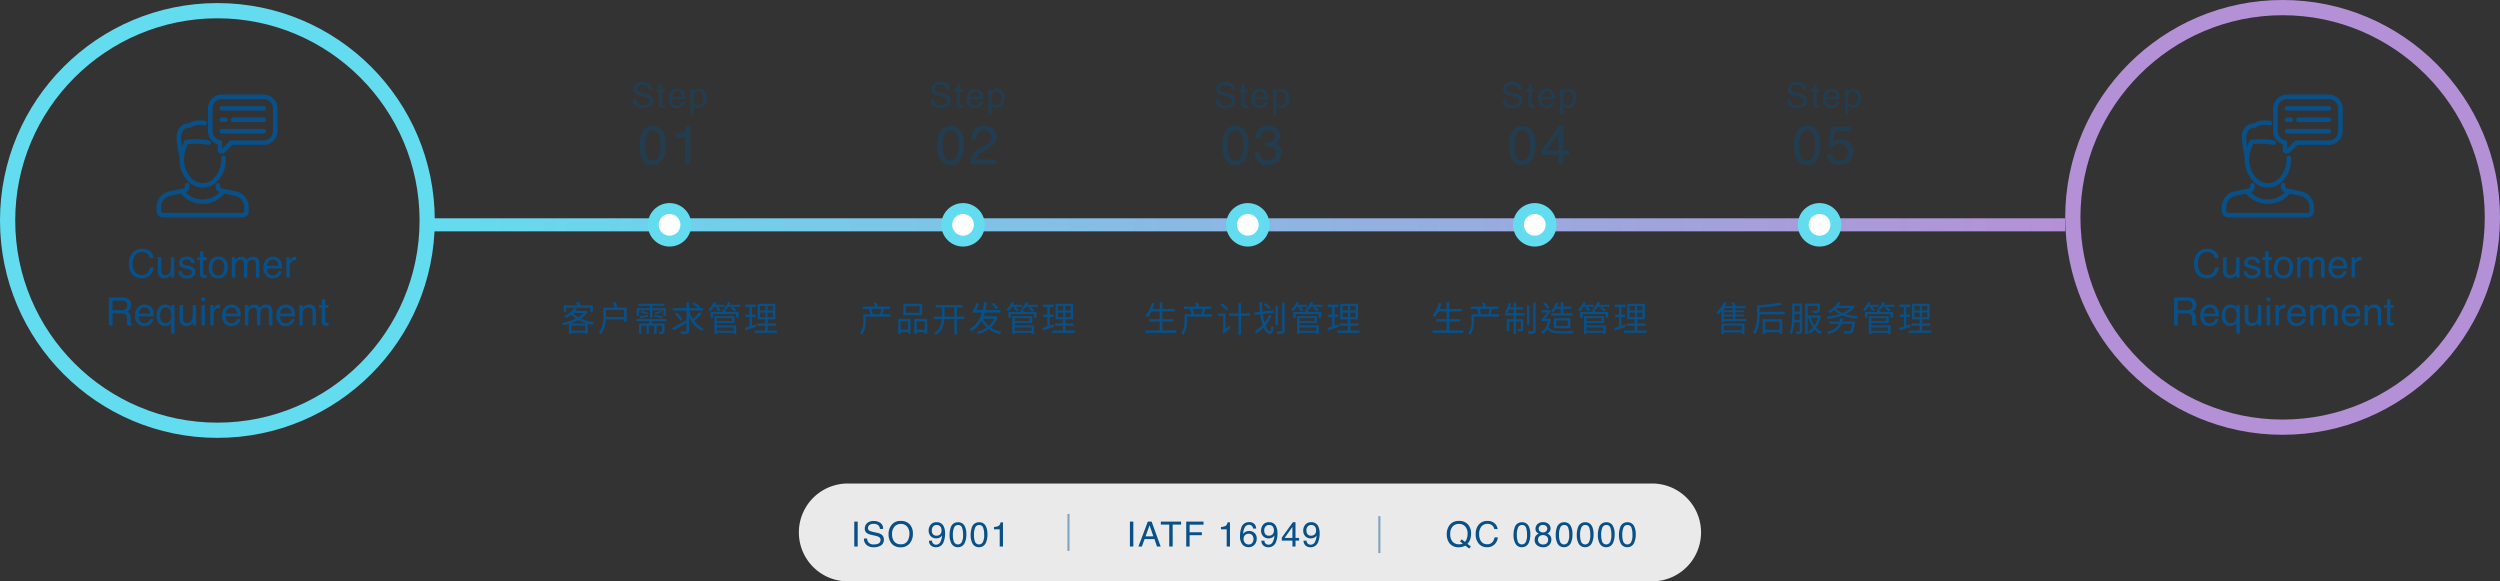 <svg xmlns="http://www.w3.org/2000/svg" xmlns:xlink="http://www.w3.org/1999/xlink" width="1150" height="267.417" viewBox="0 0 1150 267.417">
  <rect x="0" y="0" width="1150" height="267.417" fill="#333333" stroke="none"/>
  <defs>
    <linearGradient id="linear-gradient" y1="1" x2="1" y2="1" gradientUnits="objectBoundingBox">
      <stop offset="0" stop-color="#64dcf0"/>
      <stop offset="1" stop-color="#b491d7"/>
    </linearGradient>
  </defs>
  <g id="Group_51907" data-name="Group 51907" transform="translate(-6964.75 -2587.656)">
    <path id="Path_87569" data-name="Path 87569" d="M-47.552-10.848H-36.5V-8.96h1.2v-2.992h-5.7a15.518,15.518,0,0,0-.928-1.568l-1.152.288c.24.384.5.864.72,1.28H-48.72V-8.96h1.168Zm2,7.184a22.147,22.147,0,0,0,3.568-1.52,19.392,19.392,0,0,0,3.776,1.52Zm.432,3.328v-2.32h6.32v2.32Zm.832-8.112h4.832a11.145,11.145,0,0,1-2.512,2,10.072,10.072,0,0,1-2.384-1.936Zm5.856-.992-.208.048h-4.752c.256-.32.512-.624.736-.944l-1.28-.224A10.671,10.671,0,0,1-48.48-6.976a3.655,3.655,0,0,1,.8.848,14.431,14.431,0,0,0,2.5-1.552,11.748,11.748,0,0,0,2.1,1.84,23.831,23.831,0,0,1-6.288,2A4.413,4.413,0,0,1-48.8-2.8c.832-.176,1.68-.368,2.528-.624v4.64h1.152V.688h6.32V1.2h1.2V-3.5a17.1,17.1,0,0,0,2.224.448,5.279,5.279,0,0,1,.752-1.12,21.045,21.045,0,0,1-6.192-1.7,10.982,10.982,0,0,0,3.184-3.056Zm9.184,2.816c.016-.3.016-.576.016-.848V-9.808h8.32v3.184Zm4.5-4.3.736-.224a17.751,17.751,0,0,0-.976-2.32l-1.152.3a21.186,21.186,0,0,1,.864,2.24h-5.168v3.456c0,2.4-.208,5.712-2.144,8.064a4.252,4.252,0,0,1,1.008.72A12.077,12.077,0,0,0-29.28-5.5h8.368v1.04h1.2v-6.464ZM-14-9.68h4.976v3.5h1.152v-3.5h5.056v2.5h1.168v-3.424H-7.872v-1.184h5.488V-12.7H-14.448v.912h5.424v1.184h-6.112v3.424H-14ZM-3.216-6.8a20.669,20.669,0,0,0-3.712-.768l-.272.72a21.807,21.807,0,0,1,3.728.864Zm-.768-2.672C-4.768-9.2-6.1-8.7-7.008-8.5l.432.608a20.793,20.793,0,0,0,3.12-.9Zm-9.328.72a17.351,17.351,0,0,1,3.088.928l.336-.72a14.663,14.663,0,0,0-3.072-.848Zm-.064,2.72c1.056-.208,2.24-.432,3.488-.7l-.032-.752c-1.44.224-2.8.432-3.792.544Zm11.936,1.3v-.976H-15.328v.976h6.192c-.1.384-.224.784-.336,1.152H-14.08V1.2h1.136V-2.608h2.368V1.1h1.088V-2.608h2.416V1.1h1.088V-2.608h2.5V.032c0,.144-.048.192-.224.208s-.72.016-1.36,0a4.707,4.707,0,0,1,.384.992,4.666,4.666,0,0,0,1.84-.192c.416-.176.512-.448.512-.992V-3.584H-8.352c.144-.352.288-.752.432-1.152Zm15.1-4.1a25.372,25.372,0,0,1-2.912,3.168A16.623,16.623,0,0,1,8.976-9.392v-.16h6.4V-10.7H13.408l.672-.768a17.863,17.863,0,0,0-2.928-1.808l-.7.752A18.245,18.245,0,0,1,13.264-10.7H8.976v-2.64h-1.2v2.64H1.488v1.152H7.776V-5.12C5.36-3.744,2.752-2.288,1.136-1.456L1.9-.384c1.632-.944,3.808-2.24,5.872-3.52v3.52c0,.3-.112.384-.4.4C7.056.032,6.016.032,4.928,0a6.718,6.718,0,0,1,.416,1.248,9.494,9.494,0,0,0,2.88-.24c.528-.192.752-.56.752-1.392V-6.736A13.408,13.408,0,0,0,14.928-.112a5.309,5.309,0,0,1,.864-1.008,11.362,11.362,0,0,1-4.448-3.664,31.243,31.243,0,0,0,3.344-3.328ZM5.92-5.648a14.525,14.525,0,0,0-2.688-2.96l-.9.624A14.664,14.664,0,0,1,4.96-4.944ZM21.808-11.28l-.608.464a18.423,18.423,0,0,1,1.488,1.584l.784-.656A14.222,14.222,0,0,0,22.08-11.28H25.1v-.96H20.976c.176-.32.32-.64.464-.96l-1.056-.288A9.813,9.813,0,0,1,17.936-10a6.615,6.615,0,0,1,.832.784,11.148,11.148,0,0,0,1.664-2.064Zm7.7,9.5V-.24h-7.7V-1.776Zm-.832-4.3v1.36H21.808V-6.08ZM21.808-3.808H29.84V-6.992H20.624V1.232h1.184V.688h7.7V1.2h1.168V-2.7H21.808ZM24.256-9.92a9.749,9.749,0,0,1,.48,1.008H18.864V-6.3h1.152V-7.968H30.592V-6.3h1.184V-8.912H25.952a7.509,7.509,0,0,0-.64-1.232Zm3.3-2.3A7.856,7.856,0,0,0,28-13.216l-1.088-.272a6.6,6.6,0,0,1-1.984,2.816,6.983,6.983,0,0,1,.9.7,7.832,7.832,0,0,0,1.168-1.312h1.824l-.688.56a15.259,15.259,0,0,1,1.7,1.632l.8-.7a15.794,15.794,0,0,0-1.648-1.488h3.44v-.944Zm12.1,9.008L37.9-2.64V-6.608h1.6v-1.1H37.9v-3.472h1.84V-12.3h-4.96v1.12h1.984v3.472H34.96v1.1h1.808v4.32c-.816.272-1.552.5-2.144.672l.272,1.2C36.32-.88,38.144-1.5,39.856-2.08Zm1.968-5.392h2.432v2.032H41.616Zm0-3.008h2.432V-9.6H41.616ZM47.52-9.6H45.072v-2.016H47.52Zm0,3.024H45.072V-8.608H47.52ZM45.168-.384V-2.576H48.9V-3.664H45.168V-5.536h3.488v-7.12H40.528v7.12h3.44v1.872H40.336v1.088h3.632V-.384H39.1V.7h10.3V-.384Z" transform="translate(7272.75 2740.072)" fill="#085087"/>
    <path id="Path_87570" data-name="Path 87570" d="M-41.968-13.28l-1.2.208a10.493,10.493,0,0,1,.784,1.648H-48.24v1.1h2.928l.672,2.432h-3.28v3.472A8.82,8.82,0,0,1-49.376.8l.88.784a10.38,10.38,0,0,0,1.744-6V-6.784h11.488v-1.1h-3.9a13.5,13.5,0,0,0,.784-2.432H-35.6v-1.1h-5.616A19.368,19.368,0,0,0-41.968-13.28ZM-43.5-7.888l-.672-2.432h4.688a10.538,10.538,0,0,1-.784,2.432ZM-22-8.544h-6.352v-3.024H-22Zm1.2-4.16h-8.7v5.3h8.7Zm-6.544,8.128V-.784h-3.344V-4.576Zm-4.48,5.808h1.136V.368h3.344v.72h1.168V-5.728h-5.648ZM-23.28-.784V-4.576h3.632V-.784Zm-1.152-4.944v6.96h1.152V.368h3.632V1.12h1.168V-5.728Zm9.824-6.384v1.12H-11.7v3.68c0,.16-.016.352-.016.56h-3.76v1.1h3.7a13.705,13.705,0,0,1-.688,3.3A6.071,6.071,0,0,1-15.184.576l.624.992a6.493,6.493,0,0,0,3.024-3.12,13.017,13.017,0,0,0,.928-4.1h4.624V1.44h1.168V-5.648h3.5v-1.1h-3.5v-4.24h2.672v-1.12Zm4.1,1.12h4.528v4.24h-4.544c0-.176.016-.368.016-.56Zm24.64.1c-.448-.576-1.376-1.568-2.064-2.272l-.912.576a28.7,28.7,0,0,1,2.016,2.352Zm-1.872,5.12a9.5,9.5,0,0,1-2.448,3.3,9.869,9.869,0,0,1-2.56-3.3Zm.8-1.216-.224.064H7.472c.192-.544.384-1.12.56-1.7h7.2l.016-1.152h-6.9c.256-1.088.464-2.24.64-3.472L7.664-13.44a25.249,25.249,0,0,1-.672,3.664H4.112A16.177,16.177,0,0,0,5.264-12.7l-1.248-.24a12.86,12.86,0,0,1-1.072,2.832c-.176.352-.352.576-.576.64a11.842,11.842,0,0,1,.4,1.12c.144-.176.688-.272,1.7-.272H6.688A13.2,13.2,0,0,1,.96-.928a4.3,4.3,0,0,1,.88.912A13.227,13.227,0,0,0,6.512-4.9,11.871,11.871,0,0,0,8.9-1.776,13.232,13.232,0,0,1,4.288.24a5.155,5.155,0,0,1,.624,1.024A15.214,15.214,0,0,0,9.84-1.008a13.316,13.316,0,0,0,5.2,2.288A4.157,4.157,0,0,1,15.776.224,13.233,13.233,0,0,1,10.752-1.76a10.859,10.859,0,0,0,3.1-4.832Zm8.752-4.288-.608.464a18.423,18.423,0,0,1,1.488,1.584l.784-.656A14.222,14.222,0,0,0,22.08-11.28H25.1v-.96H20.976c.176-.32.32-.64.464-.96l-1.056-.288A9.813,9.813,0,0,1,17.936-10a6.615,6.615,0,0,1,.832.784,11.148,11.148,0,0,0,1.664-2.064Zm7.7,9.5V-.24h-7.7V-1.776Zm-.832-4.3v1.36H21.808V-6.08ZM21.808-3.808H29.84V-6.992H20.624V1.232h1.184V.688h7.7V1.2h1.168V-2.7H21.808ZM24.256-9.92a9.749,9.749,0,0,1,.48,1.008H18.864V-6.3h1.152V-7.968H30.592V-6.3h1.184V-8.912H25.952a7.509,7.509,0,0,0-.64-1.232Zm3.3-2.3A7.856,7.856,0,0,0,28-13.216l-1.088-.272a6.6,6.6,0,0,1-1.984,2.816,6.983,6.983,0,0,1,.9.7,7.832,7.832,0,0,0,1.168-1.312h1.824l-.688.56a15.259,15.259,0,0,1,1.7,1.632l.8-.7a15.794,15.794,0,0,0-1.648-1.488h3.44v-.944Zm12.1,9.008L37.9-2.64V-6.608h1.6v-1.1H37.9v-3.472h1.84V-12.3h-4.96v1.12h1.984v3.472H34.96v1.1h1.808v4.32c-.816.272-1.552.5-2.144.672l.272,1.2C36.32-.88,38.144-1.5,39.856-2.08Zm1.968-5.392h2.432v2.032H41.616Zm0-3.008h2.432V-9.6H41.616ZM47.52-9.6H45.072v-2.016H47.52Zm0,3.024H45.072V-8.608H47.52ZM45.168-.384V-2.576H48.9V-3.664H45.168V-5.536h3.488v-7.12H40.528v7.12h3.44v1.872H40.336v1.088h3.632V-.384H39.1V.7h10.3V-.384Z" transform="translate(7409.75 2740.072)" fill="#085087"/>
    <path id="Path_87571" data-name="Path 87571" d="M-41.36-.432V-4.5h5.136V-5.648H-41.36V-9.136h5.728V-10.3H-41.36v-3.072h-1.216V-10.3h-3.248a21.961,21.961,0,0,0,.9-2.56l-1.2-.256a14.586,14.586,0,0,1-2.96,5.888,7.967,7.967,0,0,1,1.088.7,14.356,14.356,0,0,0,1.664-2.608h3.76v3.488h-4.752V-4.5h4.752V-.432h-6.48V.72H-34.88V-.432ZM-25.168-13.28l-1.2.208a10.493,10.493,0,0,1,.784,1.648H-31.44v1.1h2.928l.672,2.432h-3.28v3.472A8.82,8.82,0,0,1-32.576.8l.88.784a10.38,10.38,0,0,0,1.744-6V-6.784h11.488v-1.1h-3.9a13.5,13.5,0,0,0,.784-2.432H-18.8v-1.1h-5.616A19.369,19.369,0,0,0-25.168-13.28ZM-26.7-7.888l-.672-2.432h4.688a10.538,10.538,0,0,1-.784,2.432Zm16.032-.384V-7.12h4.336V1.632h1.184V-7.12H-1.04V-8.272H-5.152v-4.816H-6.336v4.816Zm-3.136-4.64-.8.784a17.4,17.4,0,0,1,2.752,2.48l.784-.8A18.261,18.261,0,0,0-13.808-12.912ZM-15.68-8.176v1.1h2.352V-.688a.854.854,0,0,1-.368.672l.448,1.04a22.228,22.228,0,0,0,3.2-2.56l-.288-1.184c-.672.64-1.312,1.184-1.888,1.664v-7.12ZM8.48-10.848a13.39,13.39,0,0,0-2.32-2.176l-.8.64a13.923,13.923,0,0,1,2.288,2.256ZM9.9-8.544l-.112-1.12-5.04.576a40.541,40.541,0,0,1-.224-4.272h-1.2A43.6,43.6,0,0,0,3.6-8.96l-2.56.288.128,1.12,2.56-.3A28.489,28.489,0,0,0,4.816-2.912,14.475,14.475,0,0,1,1.072-.048,6.648,6.648,0,0,1,1.92.9,17.38,17.38,0,0,0,5.264-1.728c.752,1.808,1.712,2.9,2.816,2.9,1.088,0,1.52-.7,1.744-3.12a2.932,2.932,0,0,1-1.008-.624C8.72-.72,8.544,0,8.144,0c-.656,0-1.392-1.008-2-2.688A17.937,17.937,0,0,0,8.928-7.264L7.792-7.6a14.783,14.783,0,0,1-2.08,3.632,30.611,30.611,0,0,1-.832-4Zm1.968-3.072H10.736V-2.9h1.136Zm1.92-1.584V-.32c0,.288-.112.368-.384.368-.272.016-1.184.032-2.192,0a5.944,5.944,0,0,1,.4,1.168,7.969,7.969,0,0,0,2.672-.24c.48-.192.672-.528.672-1.312v-12.88Zm8.016,1.92-.608.464a18.423,18.423,0,0,1,1.488,1.584l.784-.656A14.222,14.222,0,0,0,22.08-11.28H25.1v-.96H20.976c.176-.32.32-.64.464-.96l-1.056-.288A9.813,9.813,0,0,1,17.936-10a6.615,6.615,0,0,1,.832.784,11.148,11.148,0,0,0,1.664-2.064Zm7.7,9.5V-.24h-7.7V-1.776Zm-.832-4.3v1.36H21.808V-6.08ZM21.808-3.808H29.84V-6.992H20.624V1.232h1.184V.688h7.7V1.2h1.168V-2.7H21.808ZM24.256-9.92a9.749,9.749,0,0,1,.48,1.008H18.864V-6.3h1.152V-7.968H30.592V-6.3h1.184V-8.912H25.952a7.509,7.509,0,0,0-.64-1.232Zm3.3-2.3A7.856,7.856,0,0,0,28-13.216l-1.088-.272a6.6,6.6,0,0,1-1.984,2.816,6.983,6.983,0,0,1,.9.7,7.832,7.832,0,0,0,1.168-1.312h1.824l-.688.56a15.259,15.259,0,0,1,1.7,1.632l.8-.7a15.794,15.794,0,0,0-1.648-1.488h3.44v-.944Zm12.1,9.008L37.9-2.64V-6.608h1.6v-1.1H37.9v-3.472h1.84V-12.3h-4.96v1.12h1.984v3.472H34.96v1.1h1.808v4.32c-.816.272-1.552.5-2.144.672l.272,1.2C36.32-.88,38.144-1.5,39.856-2.08Zm1.968-5.392h2.432v2.032H41.616Zm0-3.008h2.432V-9.6H41.616ZM47.52-9.6H45.072v-2.016H47.52Zm0,3.024H45.072V-8.608H47.52ZM45.168-.384V-2.576H48.9V-3.664H45.168V-5.536h3.488v-7.12H40.528v7.12h3.44v1.872H40.336v1.088h3.632V-.384H39.1V.7h10.3V-.384Z" transform="translate(7540.75 2740.072)" fill="#085087"/>
    <path id="Path_87572" data-name="Path 87572" d="M-41.36-.432V-4.5h5.136V-5.648H-41.36V-9.136h5.728V-10.3H-41.36v-3.072h-1.216V-10.3h-3.248a21.961,21.961,0,0,0,.9-2.56l-1.2-.256a14.586,14.586,0,0,1-2.96,5.888,7.967,7.967,0,0,1,1.088.7,14.356,14.356,0,0,0,1.664-2.608h3.76v3.488h-4.752V-4.5h4.752V-.432h-6.48V.72H-34.88V-.432ZM-25.168-13.28l-1.2.208a10.493,10.493,0,0,1,.784,1.648H-31.44v1.1h2.928l.672,2.432h-3.28v3.472A8.82,8.82,0,0,1-32.576.8l.88.784a10.38,10.38,0,0,0,1.744-6V-6.784h11.488v-1.1h-3.9a13.5,13.5,0,0,0,.784-2.432H-18.8v-1.1h-5.616A19.369,19.369,0,0,0-25.168-13.28ZM-26.7-7.888l-.672-2.432h4.688a10.538,10.538,0,0,1-.784,2.432ZM-10.608-10h3.232v-1.088h-3.232v-2.24h-1.136v2.24h-1.7c.176-.544.336-1.136.48-1.7l-1.12-.224A12.611,12.611,0,0,1-15.68-8.8a6.979,6.979,0,0,1,1.056.448,12.229,12.229,0,0,0,.8-1.648h2.08v1.68h-3.888v1.088h3.888v1.6H-14.9V-.08h1.088V-4.544h2.064V1.2h1.136V-4.544H-8.4V-1.28c0,.16-.048.208-.224.208-.16.016-.688.016-1.376,0a3.633,3.633,0,0,1,.352,1.04A4.943,4.943,0,0,0-7.792-.224c.4-.192.48-.5.48-1.04V-5.632h-3.3v-1.6h3.856V-8.32h-3.856Zm6.128-1.936H-5.6v8.8h1.12Zm1.712-1.28V-.4c0,.272-.08.336-.336.352-.272,0-1.168,0-2.112-.032a6.909,6.909,0,0,1,.384,1.248,7.871,7.871,0,0,0,2.56-.24c.48-.208.656-.56.656-1.344v-12.8Zm12.736,2.88V-8.3H5.52v1.04h9.856V-8.3h-4.24v-2.032h3.6v-1.04h-3.6V-13.36H9.968v1.984H8.176c.224-.5.448-1.024.624-1.536l-1.088-.256a10.068,10.068,0,0,1-2.256,3.92,5.807,5.807,0,0,1,.976.576,10.267,10.267,0,0,0,1.184-1.664ZM7.92-5.024h5.216v2.576H7.92ZM14.3-1.472V-6.016H6.784v4.544ZM4.72-10.912a24.725,24.725,0,0,0-2.048-2.432l-.88.528a26.2,26.2,0,0,1,2.016,2.544Zm-.032,5.12L4.48-5.76H2.688c.88-1.072,2.048-2.752,2.688-3.68l-.784-.336L4.4-9.7H1.216v.976H3.68A31.61,31.61,0,0,1,1.744-6.112a1.387,1.387,0,0,1-.752.48A7.175,7.175,0,0,1,1.44-4.56a1.56,1.56,0,0,1,.928-.224h1.68A7.838,7.838,0,0,1,.912.448a4.221,4.221,0,0,1,.784.816A7.3,7.3,0,0,0,3.808-1.1C5.056.656,7.04.992,10.256.992,12,.992,13.984.944,15.472.864a3.289,3.289,0,0,1,.384-1.136c-1.632.128-3.936.208-5.6.208-2.928,0-4.944-.256-6-1.936A14.032,14.032,0,0,0,5.28-5.568Zm17.12-5.488-.608.464a18.423,18.423,0,0,1,1.488,1.584l.784-.656A14.222,14.222,0,0,0,22.08-11.28H25.1v-.96H20.976c.176-.32.32-.64.464-.96l-1.056-.288A9.813,9.813,0,0,1,17.936-10a6.615,6.615,0,0,1,.832.784,11.148,11.148,0,0,0,1.664-2.064Zm7.7,9.5V-.24h-7.7V-1.776Zm-.832-4.3v1.36H21.808V-6.08ZM21.808-3.808H29.84V-6.992H20.624V1.232h1.184V.688h7.7V1.2h1.168V-2.7H21.808ZM24.256-9.92a9.749,9.749,0,0,1,.48,1.008H18.864V-6.3h1.152V-7.968H30.592V-6.3h1.184V-8.912H25.952a7.509,7.509,0,0,0-.64-1.232Zm3.3-2.3A7.856,7.856,0,0,0,28-13.216l-1.088-.272a6.6,6.6,0,0,1-1.984,2.816,6.983,6.983,0,0,1,.9.7,7.832,7.832,0,0,0,1.168-1.312h1.824l-.688.56a15.259,15.259,0,0,1,1.7,1.632l.8-.7a15.794,15.794,0,0,0-1.648-1.488h3.44v-.944Zm12.1,9.008L37.9-2.64V-6.608h1.6v-1.1H37.9v-3.472h1.84V-12.3h-4.96v1.12h1.984v3.472H34.96v1.1h1.808v4.32c-.816.272-1.552.5-2.144.672l.272,1.2C36.32-.88,38.144-1.5,39.856-2.08Zm1.968-5.392h2.432v2.032H41.616Zm0-3.008h2.432V-9.6H41.616ZM47.52-9.6H45.072v-2.016H47.52Zm0,3.024H45.072V-8.608H47.52ZM45.168-.384V-2.576H48.9V-3.664H45.168V-5.536h3.488v-7.12H40.528v7.12h3.44v1.872H40.336v1.088h3.632V-.384H39.1V.7h10.3V-.384Z" transform="translate(7672.75 2740.072)" fill="#085087"/>
    <path id="Path_87573" data-name="Path 87573" d="M-37.76-2.592V-.5H-46v-2.1Zm-9.424,3.856H-46V.5h8.24v.768h1.2V-3.568H-47.184ZM-46-6.848h4.1v1.184H-46Zm4.1-2.784H-46V-10.72h4.1Zm0,1.936H-46V-8.784h4.1Zm1.152,2.032V-6.848h4.064V-7.7h-4.064V-8.784h4.016v-.848h-4.016V-10.72h4.784v-.9h-4.544a13.648,13.648,0,0,0-.944-1.776l-1.088.3a15.783,15.783,0,0,1,.736,1.472H-45.6c.256-.48.528-.976.752-1.456l-1.12-.352a13.173,13.173,0,0,1-3.472,4.7,8.643,8.643,0,0,1,.848.88,13.137,13.137,0,0,0,1.424-1.52V-4.1H-46v-.64h10.384v-.928ZM-20.4-4.448v3.76h-6.608v-3.76Zm-7.792,5.7h1.184V.416H-20.4v.8h1.232V-5.568h-9.024Zm-1.344-10.24V-10.96A67.521,67.521,0,0,0-19.1-12.3l-.992-.944a72.594,72.594,0,0,1-10.656,1.3V-7.84c0,2.464-.16,5.872-1.872,8.288a3.957,3.957,0,0,1,.976.816c1.824-2.592,2.112-6.448,2.112-9.1h11.552V-8.992ZM-13.568-5.28c.016-.64.032-1.264.032-1.808v-.88h2.416V-5.28ZM-11.12-11.7v2.624h-2.416V-11.7Zm1.1-1.1h-4.608v5.712c0,2.352-.08,5.52-1.184,7.76a3.927,3.927,0,0,1,.976.576,15.856,15.856,0,0,0,1.2-5.392h2.512V-.208c0,.224-.08.288-.3.3-.192.016-.864.016-1.6,0a3.411,3.411,0,0,1,.336,1.136,5.236,5.236,0,0,0,2.128-.224c.416-.208.544-.56.544-1.2ZM-2.7-6.256A12.032,12.032,0,0,1-4.3-2.672,13.809,13.809,0,0,1-6.048-6.256ZM-2.1-7.392-2.3-7.36H-7.488v-4.288h4.48V-9.7c0,.192-.064.256-.32.256-.24.016-1.072.016-2.048,0a3.363,3.363,0,0,1,.384,1.008,10,10,0,0,0,2.512-.16c.48-.176.624-.48.624-1.088v-3.072H-8.608V1.232h1.12V-6.256h.4A17.042,17.042,0,0,0-4.96-1.776,8.772,8.772,0,0,1-7.408.256a4.151,4.151,0,0,1,.7.88A9.357,9.357,0,0,0-4.288-.912,9.719,9.719,0,0,0-1.7,1.248,4.154,4.154,0,0,1-.928.336,8.621,8.621,0,0,1-3.6-1.76,13.686,13.686,0,0,0-1.408-7.152Zm10.56,2.88c.112-.448.224-.96.3-1.488L7.536-6.1a10.712,10.712,0,0,1-.3,1.584H2.464v1.04h4.4C5.952-1.424,4.176-.352,1.36.192A4.941,4.941,0,0,1,2.016,1.2C5.152.448,7.12-.9,8.128-3.472h4.848C12.7-1.376,12.384-.4,12.016-.1a1.078,1.078,0,0,1-.688.144c-.4,0-1.408-.016-2.416-.112A2.267,2.267,0,0,1,9.28.992c.944.064,1.9.064,2.368.048a1.838,1.838,0,0,0,1.3-.432c.544-.5.912-1.7,1.248-4.592a3.147,3.147,0,0,0,.064-.528ZM5.824-10.72h6.464A11.3,11.3,0,0,1,8.528-8.4a7.437,7.437,0,0,1-2.944-2.1Zm7.584-1.088-.208.064H6.752a15.622,15.622,0,0,0,1.024-1.408l-1.248-.256a11.456,11.456,0,0,1-4.64,4.176,3.534,3.534,0,0,1,.736.88A15.378,15.378,0,0,0,4.816-9.824,8.7,8.7,0,0,0,7.2-7.936,28.823,28.823,0,0,1,1.184-6.752a3.821,3.821,0,0,1,.48,1.04,28.855,28.855,0,0,0,6.848-1.6A22.182,22.182,0,0,0,15.04-5.9,4.588,4.588,0,0,1,15.7-6.976,25.217,25.217,0,0,1,9.92-7.9a10.442,10.442,0,0,0,4.208-3.408Zm8.4.528-.608.464a18.423,18.423,0,0,1,1.488,1.584l.784-.656A14.222,14.222,0,0,0,22.08-11.28H25.1v-.96H20.976c.176-.32.32-.64.464-.96l-1.056-.288A9.813,9.813,0,0,1,17.936-10a6.615,6.615,0,0,1,.832.784,11.148,11.148,0,0,0,1.664-2.064Zm7.7,9.5V-.24h-7.7V-1.776Zm-.832-4.3v1.36H21.808V-6.08ZM21.808-3.808H29.84V-6.992H20.624V1.232h1.184V.688h7.7V1.2h1.168V-2.7H21.808ZM24.256-9.92a9.749,9.749,0,0,1,.48,1.008H18.864V-6.3h1.152V-7.968H30.592V-6.3h1.184V-8.912H25.952a7.509,7.509,0,0,0-.64-1.232Zm3.3-2.3A7.856,7.856,0,0,0,28-13.216l-1.088-.272a6.6,6.6,0,0,1-1.984,2.816,6.983,6.983,0,0,1,.9.7,7.832,7.832,0,0,0,1.168-1.312h1.824l-.688.56a15.259,15.259,0,0,1,1.7,1.632l.8-.7a15.794,15.794,0,0,0-1.648-1.488h3.44v-.944Zm12.1,9.008L37.9-2.64V-6.608h1.6v-1.1H37.9v-3.472h1.84V-12.3h-4.96v1.12h1.984v3.472H34.96v1.1h1.808v4.32c-.816.272-1.552.5-2.144.672l.272,1.2C36.32-.88,38.144-1.5,39.856-2.08Zm1.968-5.392h2.432v2.032H41.616Zm0-3.008h2.432V-9.6H41.616ZM47.52-9.6H45.072v-2.016H47.52Zm0,3.024H45.072V-8.608H47.52ZM45.168-.384V-2.576H48.9V-3.664H45.168V-5.536h3.488v-7.12H40.528v7.12h3.44v1.872H40.336v1.088h3.632V-.384H39.1V.7h10.3V-.384Z" transform="translate(7803.75 2740.072)" fill="#085087"/>
    <path id="Path_87574" data-name="Path 87574" d="M-15.423-3.7a3.136,3.136,0,0,0,.461,1.586A3.055,3.055,0,0,0-12.235-.977a4.826,4.826,0,0,0,1.594-.25A1.771,1.771,0,0,0-9.251-2.961,1.5,1.5,0,0,0-9.837-4.3a5.916,5.916,0,0,0-1.859-.68l-1.555-.352a7.04,7.04,0,0,1-2.156-.758A2.4,2.4,0,0,1-16.5-8.234a3.308,3.308,0,0,1,1.07-2.539,4.294,4.294,0,0,1,3.031-.992,5.265,5.265,0,0,1,3.066.871A3.144,3.144,0,0,1-8.071-8.109H-9.532a2.876,2.876,0,0,0-.5-1.414,2.9,2.9,0,0,0-2.414-.9,2.793,2.793,0,0,0-1.977.578,1.809,1.809,0,0,0-.6,1.344,1.312,1.312,0,0,0,.7,1.234,10.318,10.318,0,0,0,2.086.625l1.609.367a4.931,4.931,0,0,1,1.8.727A2.721,2.721,0,0,1-7.735-3.211,2.916,2.916,0,0,1-9.122-.484a6.21,6.21,0,0,1-3.223.82A4.819,4.819,0,0,1-15.7-.758,3.69,3.69,0,0,1-16.884-3.7Zm10.55-7h1.422v2.336h1.336v1.148H-3.451v5.461a.591.591,0,0,0,.3.586,1.262,1.262,0,0,0,.547.086q.1,0,.219,0t.273-.02V0a3.139,3.139,0,0,1-.5.1,4.791,4.791,0,0,1-.566.031,1.527,1.527,0,0,1-1.336-.5A2.239,2.239,0,0,1-4.873-1.68V-7.219H-6.005V-8.367h1.133ZM3.576-8.555A3.817,3.817,0,0,1,5.3-8.137,3.184,3.184,0,0,1,6.576-7.055a3.733,3.733,0,0,1,.563,1.477,9.661,9.661,0,0,1,.125,1.844H1.13a3.579,3.579,0,0,0,.6,2.043,2.014,2.014,0,0,0,1.742.77,2.252,2.252,0,0,0,1.758-.727,2.449,2.449,0,0,0,.531-.977H7.146A2.912,2.912,0,0,1,6.783-1.6a3.654,3.654,0,0,1-.691.926A3.277,3.277,0,0,1,4.505.172,4.818,4.818,0,0,1,3.357.3,3.524,3.524,0,0,1,.709-.84,4.423,4.423,0,0,1-.377-4.023,4.809,4.809,0,0,1,.716-7.3,3.608,3.608,0,0,1,3.576-8.555Zm2.242,3.7a3.643,3.643,0,0,0-.4-1.461A2.042,2.042,0,0,0,3.49-7.328a2.139,2.139,0,0,0-1.625.7,2.641,2.641,0,0,0-.7,1.777Zm7.5,3.906a2.006,2.006,0,0,0,1.637-.824,3.922,3.922,0,0,0,.652-2.465,4.6,4.6,0,0,0-.289-1.719,2,2,0,0,0-2-1.383,1.994,1.994,0,0,0-2,1.461,5.79,5.79,0,0,0-.289,1.984,4.207,4.207,0,0,0,.289,1.648A1.994,1.994,0,0,0,13.321-.945ZM9.68-8.328h1.367v1.109A3.413,3.413,0,0,1,11.97-8.1a2.967,2.967,0,0,1,1.672-.469,3.144,3.144,0,0,1,2.414,1.09,4.465,4.465,0,0,1,.992,3.113,4.781,4.781,0,0,1-1.43,3.906,3.23,3.23,0,0,1-2.109.742,2.863,2.863,0,0,1-1.586-.414,3.654,3.654,0,0,1-.836-.8V3.336H9.68Z" transform="translate(7272.75 2637.072)" fill="#085087" opacity="0.352"/>
    <path id="Path_87575" data-name="Path 87575" d="M-15.423-3.7a3.136,3.136,0,0,0,.461,1.586A3.055,3.055,0,0,0-12.235-.977a4.826,4.826,0,0,0,1.594-.25A1.771,1.771,0,0,0-9.251-2.961,1.5,1.5,0,0,0-9.837-4.3a5.916,5.916,0,0,0-1.859-.68l-1.555-.352a7.04,7.04,0,0,1-2.156-.758A2.4,2.4,0,0,1-16.5-8.234a3.308,3.308,0,0,1,1.07-2.539,4.294,4.294,0,0,1,3.031-.992,5.265,5.265,0,0,1,3.066.871A3.144,3.144,0,0,1-8.071-8.109H-9.532a2.876,2.876,0,0,0-.5-1.414,2.9,2.9,0,0,0-2.414-.9,2.793,2.793,0,0,0-1.977.578,1.809,1.809,0,0,0-.6,1.344,1.312,1.312,0,0,0,.7,1.234,10.318,10.318,0,0,0,2.086.625l1.609.367a4.931,4.931,0,0,1,1.8.727A2.721,2.721,0,0,1-7.735-3.211,2.916,2.916,0,0,1-9.122-.484a6.21,6.21,0,0,1-3.223.82A4.819,4.819,0,0,1-15.7-.758,3.69,3.69,0,0,1-16.884-3.7Zm10.55-7h1.422v2.336h1.336v1.148H-3.451v5.461a.591.591,0,0,0,.3.586,1.262,1.262,0,0,0,.547.086q.1,0,.219,0t.273-.02V0a3.139,3.139,0,0,1-.5.1,4.791,4.791,0,0,1-.566.031,1.527,1.527,0,0,1-1.336-.5A2.239,2.239,0,0,1-4.873-1.68V-7.219H-6.005V-8.367h1.133ZM3.576-8.555A3.817,3.817,0,0,1,5.3-8.137,3.184,3.184,0,0,1,6.576-7.055a3.733,3.733,0,0,1,.563,1.477,9.661,9.661,0,0,1,.125,1.844H1.13a3.579,3.579,0,0,0,.6,2.043,2.014,2.014,0,0,0,1.742.77,2.252,2.252,0,0,0,1.758-.727,2.449,2.449,0,0,0,.531-.977H7.146A2.912,2.912,0,0,1,6.783-1.6a3.654,3.654,0,0,1-.691.926A3.277,3.277,0,0,1,4.505.172,4.818,4.818,0,0,1,3.357.3,3.524,3.524,0,0,1,.709-.84,4.423,4.423,0,0,1-.377-4.023,4.809,4.809,0,0,1,.716-7.3,3.608,3.608,0,0,1,3.576-8.555Zm2.242,3.7a3.643,3.643,0,0,0-.4-1.461A2.042,2.042,0,0,0,3.49-7.328a2.139,2.139,0,0,0-1.625.7,2.641,2.641,0,0,0-.7,1.777Zm7.5,3.906a2.006,2.006,0,0,0,1.637-.824,3.922,3.922,0,0,0,.652-2.465,4.6,4.6,0,0,0-.289-1.719,2,2,0,0,0-2-1.383,1.994,1.994,0,0,0-2,1.461,5.79,5.79,0,0,0-.289,1.984,4.207,4.207,0,0,0,.289,1.648A1.994,1.994,0,0,0,13.321-.945ZM9.68-8.328h1.367v1.109A3.413,3.413,0,0,1,11.97-8.1a2.967,2.967,0,0,1,1.672-.469,3.144,3.144,0,0,1,2.414,1.09,4.465,4.465,0,0,1,.992,3.113,4.781,4.781,0,0,1-1.43,3.906,3.23,3.23,0,0,1-2.109.742,2.863,2.863,0,0,1-1.586-.414,3.654,3.654,0,0,1-.836-.8V3.336H9.68Z" transform="translate(7409.75 2637.072)" fill="#085087" opacity="0.352"/>
    <path id="Path_87576" data-name="Path 87576" d="M-15.423-3.7a3.136,3.136,0,0,0,.461,1.586A3.055,3.055,0,0,0-12.235-.977a4.826,4.826,0,0,0,1.594-.25A1.771,1.771,0,0,0-9.251-2.961,1.5,1.5,0,0,0-9.837-4.3a5.916,5.916,0,0,0-1.859-.68l-1.555-.352a7.04,7.04,0,0,1-2.156-.758A2.4,2.4,0,0,1-16.5-8.234a3.308,3.308,0,0,1,1.07-2.539,4.294,4.294,0,0,1,3.031-.992,5.265,5.265,0,0,1,3.066.871A3.144,3.144,0,0,1-8.071-8.109H-9.532a2.876,2.876,0,0,0-.5-1.414,2.9,2.9,0,0,0-2.414-.9,2.793,2.793,0,0,0-1.977.578,1.809,1.809,0,0,0-.6,1.344,1.312,1.312,0,0,0,.7,1.234,10.318,10.318,0,0,0,2.086.625l1.609.367a4.931,4.931,0,0,1,1.8.727A2.721,2.721,0,0,1-7.735-3.211,2.916,2.916,0,0,1-9.122-.484a6.21,6.21,0,0,1-3.223.82A4.819,4.819,0,0,1-15.7-.758,3.69,3.69,0,0,1-16.884-3.7Zm10.55-7h1.422v2.336h1.336v1.148H-3.451v5.461a.591.591,0,0,0,.3.586,1.262,1.262,0,0,0,.547.086q.1,0,.219,0t.273-.02V0a3.139,3.139,0,0,1-.5.1,4.791,4.791,0,0,1-.566.031,1.527,1.527,0,0,1-1.336-.5A2.239,2.239,0,0,1-4.873-1.68V-7.219H-6.005V-8.367h1.133ZM3.576-8.555A3.817,3.817,0,0,1,5.3-8.137,3.184,3.184,0,0,1,6.576-7.055a3.733,3.733,0,0,1,.563,1.477,9.661,9.661,0,0,1,.125,1.844H1.13a3.579,3.579,0,0,0,.6,2.043,2.014,2.014,0,0,0,1.742.77,2.252,2.252,0,0,0,1.758-.727,2.449,2.449,0,0,0,.531-.977H7.146A2.912,2.912,0,0,1,6.783-1.6a3.654,3.654,0,0,1-.691.926A3.277,3.277,0,0,1,4.505.172,4.818,4.818,0,0,1,3.357.3,3.524,3.524,0,0,1,.709-.84,4.423,4.423,0,0,1-.377-4.023,4.809,4.809,0,0,1,.716-7.3,3.608,3.608,0,0,1,3.576-8.555Zm2.242,3.7a3.643,3.643,0,0,0-.4-1.461A2.042,2.042,0,0,0,3.49-7.328a2.139,2.139,0,0,0-1.625.7,2.641,2.641,0,0,0-.7,1.777Zm7.5,3.906a2.006,2.006,0,0,0,1.637-.824,3.922,3.922,0,0,0,.652-2.465,4.6,4.6,0,0,0-.289-1.719,2,2,0,0,0-2-1.383,1.994,1.994,0,0,0-2,1.461,5.79,5.79,0,0,0-.289,1.984,4.207,4.207,0,0,0,.289,1.648A1.994,1.994,0,0,0,13.321-.945ZM9.68-8.328h1.367v1.109A3.413,3.413,0,0,1,11.97-8.1a2.967,2.967,0,0,1,1.672-.469,3.144,3.144,0,0,1,2.414,1.09,4.465,4.465,0,0,1,.992,3.113,4.781,4.781,0,0,1-1.43,3.906,3.23,3.23,0,0,1-2.109.742,2.863,2.863,0,0,1-1.586-.414,3.654,3.654,0,0,1-.836-.8V3.336H9.68Z" transform="translate(7540.75 2637.072)" fill="#085087" opacity="0.352"/>
    <path id="Path_87577" data-name="Path 87577" d="M-15.423-3.7a3.136,3.136,0,0,0,.461,1.586A3.055,3.055,0,0,0-12.235-.977a4.826,4.826,0,0,0,1.594-.25A1.771,1.771,0,0,0-9.251-2.961,1.5,1.5,0,0,0-9.837-4.3a5.916,5.916,0,0,0-1.859-.68l-1.555-.352a7.04,7.04,0,0,1-2.156-.758A2.4,2.4,0,0,1-16.5-8.234a3.308,3.308,0,0,1,1.07-2.539,4.294,4.294,0,0,1,3.031-.992,5.265,5.265,0,0,1,3.066.871A3.144,3.144,0,0,1-8.071-8.109H-9.532a2.876,2.876,0,0,0-.5-1.414,2.9,2.9,0,0,0-2.414-.9,2.793,2.793,0,0,0-1.977.578,1.809,1.809,0,0,0-.6,1.344,1.312,1.312,0,0,0,.7,1.234,10.318,10.318,0,0,0,2.086.625l1.609.367a4.931,4.931,0,0,1,1.8.727A2.721,2.721,0,0,1-7.735-3.211,2.916,2.916,0,0,1-9.122-.484a6.21,6.21,0,0,1-3.223.82A4.819,4.819,0,0,1-15.7-.758,3.69,3.69,0,0,1-16.884-3.7Zm10.55-7h1.422v2.336h1.336v1.148H-3.451v5.461a.591.591,0,0,0,.3.586,1.262,1.262,0,0,0,.547.086q.1,0,.219,0t.273-.02V0a3.139,3.139,0,0,1-.5.1,4.791,4.791,0,0,1-.566.031,1.527,1.527,0,0,1-1.336-.5A2.239,2.239,0,0,1-4.873-1.68V-7.219H-6.005V-8.367h1.133ZM3.576-8.555A3.817,3.817,0,0,1,5.3-8.137,3.184,3.184,0,0,1,6.576-7.055a3.733,3.733,0,0,1,.563,1.477,9.661,9.661,0,0,1,.125,1.844H1.13a3.579,3.579,0,0,0,.6,2.043,2.014,2.014,0,0,0,1.742.77,2.252,2.252,0,0,0,1.758-.727,2.449,2.449,0,0,0,.531-.977H7.146A2.912,2.912,0,0,1,6.783-1.6a3.654,3.654,0,0,1-.691.926A3.277,3.277,0,0,1,4.505.172,4.818,4.818,0,0,1,3.357.3,3.524,3.524,0,0,1,.709-.84,4.423,4.423,0,0,1-.377-4.023,4.809,4.809,0,0,1,.716-7.3,3.608,3.608,0,0,1,3.576-8.555Zm2.242,3.7a3.643,3.643,0,0,0-.4-1.461A2.042,2.042,0,0,0,3.49-7.328a2.139,2.139,0,0,0-1.625.7,2.641,2.641,0,0,0-.7,1.777Zm7.5,3.906a2.006,2.006,0,0,0,1.637-.824,3.922,3.922,0,0,0,.652-2.465,4.6,4.6,0,0,0-.289-1.719,2,2,0,0,0-2-1.383,1.994,1.994,0,0,0-2,1.461,5.79,5.79,0,0,0-.289,1.984,4.207,4.207,0,0,0,.289,1.648A1.994,1.994,0,0,0,13.321-.945ZM9.68-8.328h1.367v1.109A3.413,3.413,0,0,1,11.97-8.1a2.967,2.967,0,0,1,1.672-.469,3.144,3.144,0,0,1,2.414,1.09,4.465,4.465,0,0,1,.992,3.113,4.781,4.781,0,0,1-1.43,3.906,3.23,3.23,0,0,1-2.109.742,2.863,2.863,0,0,1-1.586-.414,3.654,3.654,0,0,1-.836-.8V3.336H9.68Z" transform="translate(7672.75 2637.072)" fill="#085087" opacity="0.352"/>
    <path id="Path_87578" data-name="Path 87578" d="M-15.423-3.7a3.136,3.136,0,0,0,.461,1.586A3.055,3.055,0,0,0-12.235-.977a4.826,4.826,0,0,0,1.594-.25A1.771,1.771,0,0,0-9.251-2.961,1.5,1.5,0,0,0-9.837-4.3a5.916,5.916,0,0,0-1.859-.68l-1.555-.352a7.04,7.04,0,0,1-2.156-.758A2.4,2.4,0,0,1-16.5-8.234a3.308,3.308,0,0,1,1.07-2.539,4.294,4.294,0,0,1,3.031-.992,5.265,5.265,0,0,1,3.066.871A3.144,3.144,0,0,1-8.071-8.109H-9.532a2.876,2.876,0,0,0-.5-1.414,2.9,2.9,0,0,0-2.414-.9,2.793,2.793,0,0,0-1.977.578,1.809,1.809,0,0,0-.6,1.344,1.312,1.312,0,0,0,.7,1.234,10.318,10.318,0,0,0,2.086.625l1.609.367a4.931,4.931,0,0,1,1.8.727A2.721,2.721,0,0,1-7.735-3.211,2.916,2.916,0,0,1-9.122-.484a6.21,6.21,0,0,1-3.223.82A4.819,4.819,0,0,1-15.7-.758,3.69,3.69,0,0,1-16.884-3.7Zm10.55-7h1.422v2.336h1.336v1.148H-3.451v5.461a.591.591,0,0,0,.3.586,1.262,1.262,0,0,0,.547.086q.1,0,.219,0t.273-.02V0a3.139,3.139,0,0,1-.5.1,4.791,4.791,0,0,1-.566.031,1.527,1.527,0,0,1-1.336-.5A2.239,2.239,0,0,1-4.873-1.68V-7.219H-6.005V-8.367h1.133ZM3.576-8.555A3.817,3.817,0,0,1,5.3-8.137,3.184,3.184,0,0,1,6.576-7.055a3.733,3.733,0,0,1,.563,1.477,9.661,9.661,0,0,1,.125,1.844H1.13a3.579,3.579,0,0,0,.6,2.043,2.014,2.014,0,0,0,1.742.77,2.252,2.252,0,0,0,1.758-.727,2.449,2.449,0,0,0,.531-.977H7.146A2.912,2.912,0,0,1,6.783-1.6a3.654,3.654,0,0,1-.691.926A3.277,3.277,0,0,1,4.505.172,4.818,4.818,0,0,1,3.357.3,3.524,3.524,0,0,1,.709-.84,4.423,4.423,0,0,1-.377-4.023,4.809,4.809,0,0,1,.716-7.3,3.608,3.608,0,0,1,3.576-8.555Zm2.242,3.7a3.643,3.643,0,0,0-.4-1.461A2.042,2.042,0,0,0,3.49-7.328a2.139,2.139,0,0,0-1.625.7,2.641,2.641,0,0,0-.7,1.777Zm7.5,3.906a2.006,2.006,0,0,0,1.637-.824,3.922,3.922,0,0,0,.652-2.465,4.6,4.6,0,0,0-.289-1.719,2,2,0,0,0-2-1.383,1.994,1.994,0,0,0-2,1.461,5.79,5.79,0,0,0-.289,1.984,4.207,4.207,0,0,0,.289,1.648A1.994,1.994,0,0,0,13.321-.945ZM9.68-8.328h1.367v1.109A3.413,3.413,0,0,1,11.97-8.1a2.967,2.967,0,0,1,1.672-.469,3.144,3.144,0,0,1,2.414,1.09,4.465,4.465,0,0,1,.992,3.113,4.781,4.781,0,0,1-1.43,3.906,3.23,3.23,0,0,1-2.109.742,2.863,2.863,0,0,1-1.586-.414,3.654,3.654,0,0,1-.836-.8V3.336H9.68Z" transform="translate(7803.75 2637.072)" fill="#085087" opacity="0.352"/>
    <path id="Path_87579" data-name="Path 87579" d="M-7.766-17.48a5.165,5.165,0,0,1,4.907,2.8,12.507,12.507,0,0,1,1.172,5.92,14.256,14.256,0,0,1-1.062,5.9A5.2,5.2,0,0,1-7.778.476a5.036,5.036,0,0,1-4.687-2.734,12.52,12.52,0,0,1-1.282-6.128,15.141,15.141,0,0,1,.769-5.115Q-11.538-17.48-7.766-17.48ZM-7.791-1.526A3.127,3.127,0,0,0-5.068-3.04q1.013-1.514,1.013-5.64a13.934,13.934,0,0,0-.732-4.9A2.787,2.787,0,0,0-7.632-15.5a2.973,2.973,0,0,0-2.838,1.825,12.6,12.6,0,0,0-.9,5.377A13.2,13.2,0,0,0-10.793-4Q-9.915-1.526-7.791-1.526ZM3.018-12.378v-1.685a8.951,8.951,0,0,0,3.32-.775,3.82,3.82,0,0,0,1.4-2.57H9.475V0H7.131V-12.378Z" transform="translate(7272.75 2663.072)" fill="#085087" opacity="0.352"/>
    <path id="Path_87580" data-name="Path 87580" d="M-7.766-17.48a5.165,5.165,0,0,1,4.907,2.8,12.507,12.507,0,0,1,1.172,5.92,14.256,14.256,0,0,1-1.062,5.9A5.2,5.2,0,0,1-7.778.476a5.036,5.036,0,0,1-4.687-2.734,12.52,12.52,0,0,1-1.282-6.128,15.141,15.141,0,0,1,.769-5.115Q-11.538-17.48-7.766-17.48ZM-7.791-1.526A3.127,3.127,0,0,0-5.068-3.04q1.013-1.514,1.013-5.64a13.934,13.934,0,0,0-.732-4.9A2.787,2.787,0,0,0-7.632-15.5a2.973,2.973,0,0,0-2.838,1.825,12.6,12.6,0,0,0-.9,5.377A13.2,13.2,0,0,0-10.793-4Q-9.915-1.526-7.791-1.526ZM1.406,0A10.2,10.2,0,0,1,2.34-3.931,7.56,7.56,0,0,1,5.508-6.97L7.852-8.325a11.034,11.034,0,0,0,2.209-1.562,3.21,3.21,0,0,0,1-2.319,3.238,3.238,0,0,0-.916-2.423,3.337,3.337,0,0,0-2.441-.9A3.19,3.19,0,0,0,4.58-13.818a6.118,6.118,0,0,0-.513,2.539H1.833A7.846,7.846,0,0,1,2.676-15Q4.1-17.542,7.717-17.542a5.464,5.464,0,0,1,4.388,1.624A5.432,5.432,0,0,1,13.491-12.3a4.912,4.912,0,0,1-1.477,3.589,14.46,14.46,0,0,1-3.064,2.1l-1.672.928A10.832,10.832,0,0,0,5.4-4.431,4.58,4.58,0,0,0,3.86-2.075h9.546V0Z" transform="translate(7409.75 2663.072)" fill="#085087" opacity="0.352"/>
    <path id="Path_87581" data-name="Path 87581" d="M-7.766-17.48a5.165,5.165,0,0,1,4.907,2.8,12.507,12.507,0,0,1,1.172,5.92,14.256,14.256,0,0,1-1.062,5.9A5.2,5.2,0,0,1-7.778.476a5.036,5.036,0,0,1-4.687-2.734,12.52,12.52,0,0,1-1.282-6.128,15.141,15.141,0,0,1,.769-5.115Q-11.538-17.48-7.766-17.48ZM-7.791-1.526A3.127,3.127,0,0,0-5.068-3.04q1.013-1.514,1.013-5.64a13.934,13.934,0,0,0-.732-4.9A2.787,2.787,0,0,0-7.632-15.5a2.973,2.973,0,0,0-2.838,1.825,12.6,12.6,0,0,0-.9,5.377A13.2,13.2,0,0,0-10.793-4Q-9.915-1.526-7.791-1.526Zm14.91,2a5.493,5.493,0,0,1-4.5-1.7,6.32,6.32,0,0,1-1.4-4.144H3.518a5.692,5.692,0,0,0,.635,2.466A3.339,3.339,0,0,0,7.241-1.526a4.049,4.049,0,0,0,2.783-.928,3.046,3.046,0,0,0,1.05-2.393,2.785,2.785,0,0,0-1.1-2.527,5.59,5.59,0,0,0-3.07-.72q-.22,0-.446.006T6-8.069V-10.01q.342.037.574.049t.5.012A4.587,4.587,0,0,0,9.1-10.339a2.482,2.482,0,0,0,1.392-2.441,2.384,2.384,0,0,0-.928-2.014A3.462,3.462,0,0,0,7.4-15.5a3.2,3.2,0,0,0-3.04,1.465,5.078,5.078,0,0,0-.525,2.295H1.663a6.593,6.593,0,0,1,.781-3.32Q3.787-17.5,7.168-17.5a6.4,6.4,0,0,1,4.138,1.19,4.185,4.185,0,0,1,1.465,3.448,3.848,3.848,0,0,1-.867,2.612,3.64,3.64,0,0,1-1.392.977,3.793,3.793,0,0,1,2.155,1.459,4.414,4.414,0,0,1,.775,2.643A5.386,5.386,0,0,1,11.794-1.1,6.5,6.5,0,0,1,7.119.476Z" transform="translate(7540.75 2663.072)" fill="#085087" opacity="0.352"/>
    <path id="Path_87582" data-name="Path 87582" d="M-7.766-17.48a5.165,5.165,0,0,1,4.907,2.8,12.507,12.507,0,0,1,1.172,5.92,14.256,14.256,0,0,1-1.062,5.9A5.2,5.2,0,0,1-7.778.476a5.036,5.036,0,0,1-4.687-2.734,12.52,12.52,0,0,1-1.282-6.128,15.141,15.141,0,0,1,.769-5.115Q-11.538-17.48-7.766-17.48ZM-7.791-1.526A3.127,3.127,0,0,0-5.068-3.04q1.013-1.514,1.013-5.64a13.934,13.934,0,0,0-.732-4.9A2.787,2.787,0,0,0-7.632-15.5a2.973,2.973,0,0,0-2.838,1.825,12.6,12.6,0,0,0-.9,5.377A13.2,13.2,0,0,0-10.793-4Q-9.915-1.526-7.791-1.526ZM8.889-6.189v-7.922l-5.6,7.922ZM8.926,0V-4.272H1.26V-6.421L9.268-17.529h1.855v11.34H13.7v1.917H11.123V0Z" transform="translate(7672.75 2663.072)" fill="#085087" opacity="0.352"/>
    <path id="Path_87583" data-name="Path 87583" d="M-7.766-17.48a5.165,5.165,0,0,1,4.907,2.8,12.507,12.507,0,0,1,1.172,5.92,14.256,14.256,0,0,1-1.062,5.9A5.2,5.2,0,0,1-7.778.476a5.036,5.036,0,0,1-4.687-2.734,12.52,12.52,0,0,1-1.282-6.128,15.141,15.141,0,0,1,.769-5.115Q-11.538-17.48-7.766-17.48ZM-7.791-1.526A3.127,3.127,0,0,0-5.068-3.04q1.013-1.514,1.013-5.64a13.934,13.934,0,0,0-.732-4.9A2.787,2.787,0,0,0-7.632-15.5a2.973,2.973,0,0,0-2.838,1.825,12.6,12.6,0,0,0-.9,5.377A13.2,13.2,0,0,0-10.793-4Q-9.915-1.526-7.791-1.526Zm11.5-2.93a3.046,3.046,0,0,0,1.746,2.6,4.213,4.213,0,0,0,1.807.366,3.391,3.391,0,0,0,2.893-1.245,4.472,4.472,0,0,0,.94-2.759A3.606,3.606,0,0,0,9.982-8.325a3.877,3.877,0,0,0-2.679-1,4.036,4.036,0,0,0-1.947.439A4.171,4.171,0,0,0,3.97-7.666l-1.9-.11L3.4-17.187h9.082v2.124H5.044L4.3-10.205a5.459,5.459,0,0,1,1.16-.7,5.887,5.887,0,0,1,2.258-.4,5.778,5.778,0,0,1,4.077,1.55,5.127,5.127,0,0,1,1.672,3.931,6.745,6.745,0,0,1-1.532,4.37Q10.4.439,7.046.439a6.227,6.227,0,0,1-3.778-1.2A4.769,4.769,0,0,1,1.431-4.456Z" transform="translate(7803.75 2663.072)" fill="#085087" opacity="0.352"/>
    <path id="Path_87584" data-name="Path 87584" d="M22.5,0h370a22.5,22.5,0,0,1,0,45H22.5a22.5,22.5,0,0,1,0-45Z" transform="translate(7332.231 2810.072)" fill="#eaeaea"/>
    <path id="Path_87585" data-name="Path 87585" d="M-35.03-11.477h1.57V0h-1.57ZM-29.121-3.7a3.136,3.136,0,0,0,.461,1.586A3.055,3.055,0,0,0-25.934-.977a4.826,4.826,0,0,0,1.594-.25,1.771,1.771,0,0,0,1.391-1.734A1.5,1.5,0,0,0-23.535-4.3a5.916,5.916,0,0,0-1.859-.68l-1.555-.352a7.04,7.04,0,0,1-2.156-.758A2.4,2.4,0,0,1-30.2-8.234a3.308,3.308,0,0,1,1.07-2.539,4.294,4.294,0,0,1,3.031-.992,5.265,5.265,0,0,1,3.066.871A3.144,3.144,0,0,1-21.77-8.109H-23.23a2.876,2.876,0,0,0-.5-1.414,2.9,2.9,0,0,0-2.414-.9,2.793,2.793,0,0,0-1.977.578,1.809,1.809,0,0,0-.6,1.344,1.312,1.312,0,0,0,.7,1.234,10.318,10.318,0,0,0,2.086.625l1.609.367a4.931,4.931,0,0,1,1.8.727,2.721,2.721,0,0,1,1.094,2.336A2.916,2.916,0,0,1-22.82-.484a6.21,6.21,0,0,1-3.223.82A4.819,4.819,0,0,1-29.395-.758,3.69,3.69,0,0,1-30.582-3.7Zm15.409-8.086a5.254,5.254,0,0,1,4.5,1.953,6.329,6.329,0,0,1,1.141,3.9,6.822,6.822,0,0,1-1.3,4.273,5.174,5.174,0,0,1-4.367,2,5.22,5.22,0,0,1-4.164-1.75A6.608,6.608,0,0,1-19.259-5.68,6.784,6.784,0,0,1-18.1-9.664,5.009,5.009,0,0,1-13.712-11.789Zm.156,10.734a3.237,3.237,0,0,0,2.973-1.473,6.268,6.268,0,0,0,.918-3.387,4.831,4.831,0,0,0-1.059-3.258,3.613,3.613,0,0,0-2.895-1.234,3.769,3.769,0,0,0-2.906,1.223,5.153,5.153,0,0,0-1.125,3.605,5.268,5.268,0,0,0,.965,3.215A3.629,3.629,0,0,0-13.555-1.055ZM.732-2.7a1.778,1.778,0,0,0,.9,1.609A1.99,1.99,0,0,0,2.6-.859,2.177,2.177,0,0,0,4.318-1.7a6.91,6.91,0,0,0,1.008-3.41,2.606,2.606,0,0,1-1.16,1.043,3.69,3.69,0,0,1-1.488.3A3.331,3.331,0,0,1,.119-4.773,3.648,3.648,0,0,1-.823-7.367a4.152,4.152,0,0,1,.93-2.68A3.31,3.31,0,0,1,2.849-11.2,3.372,3.372,0,0,1,6.224-9,7.766,7.766,0,0,1,6.74-5.969a9.989,9.989,0,0,1-.617,3.641A3.571,3.571,0,0,1,2.654.313,3.359,3.359,0,0,1,.162-.547,2.939,2.939,0,0,1-.69-2.7ZM2.865-5a2.394,2.394,0,0,0,1.527-.551,2.333,2.333,0,0,0,.691-1.926,2.463,2.463,0,0,0-.621-1.84A2.173,2.173,0,0,0,2.88-9.922a2.065,2.065,0,0,0-1.637.691A2.7,2.7,0,0,0,.638-7.383,2.65,2.65,0,0,0,1.17-5.645,2.074,2.074,0,0,0,2.865-5Zm9.769-6.187A3.306,3.306,0,0,1,15.774-9.4a8,8,0,0,1,.75,3.789,9.124,9.124,0,0,1-.68,3.773A3.328,3.328,0,0,1,12.626.3a3.223,3.223,0,0,1-3-1.75,8.013,8.013,0,0,1-.82-3.922A9.69,9.69,0,0,1,9.3-8.641,3.368,3.368,0,0,1,12.634-11.187ZM12.618-.977a2,2,0,0,0,1.742-.969,7.014,7.014,0,0,0,.648-3.609,8.918,8.918,0,0,0-.469-3.137,1.784,1.784,0,0,0-1.82-1.23A1.9,1.9,0,0,0,10.9-8.754a8.065,8.065,0,0,0-.574,3.441,8.451,8.451,0,0,0,.367,2.75A2,2,0,0,0,12.618-.977Zm9.714-10.211A3.306,3.306,0,0,1,25.473-9.4a8,8,0,0,1,.75,3.789,9.124,9.124,0,0,1-.68,3.773A3.328,3.328,0,0,1,22.324.3a3.223,3.223,0,0,1-3-1.75,8.013,8.013,0,0,1-.82-3.922A9.69,9.69,0,0,1,19-8.641,3.368,3.368,0,0,1,22.332-11.187ZM22.316-.977a2,2,0,0,0,1.742-.969,7.014,7.014,0,0,0,.648-3.609,8.918,8.918,0,0,0-.469-3.137,1.784,1.784,0,0,0-1.82-1.23A1.9,1.9,0,0,0,20.6-8.754a8.065,8.065,0,0,0-.574,3.441,8.451,8.451,0,0,0,.367,2.75A2,2,0,0,0,22.316-.977Zm6.917-6.945V-9a5.729,5.729,0,0,0,2.125-.5,2.445,2.445,0,0,0,.9-1.645h1.109V0h-1.5V-7.922Z" transform="translate(7392.75 2839.072)" fill="#085087"/>
    <path id="Path_87586" data-name="Path 87586" d="M-43.241-11.477h1.57V0h-1.57ZM-32.456-4.7-34.2-9.773-36.05-4.7Zm-2.555-6.773h1.758L-29.089,0h-1.7l-1.164-3.437H-36.5L-37.737,0h-1.594Zm15.308,0v1.367H-23.57V0h-1.578V-10.109h-3.867v-1.367Zm2.37,0h7.961v1.406h-6.406v3.484h5.633v1.367h-5.633V0h-1.555ZM-1.35-7.922V-9A5.729,5.729,0,0,0,.775-9.5a2.445,2.445,0,0,0,.9-1.645H2.783V0h-1.5V-7.922ZM11.5-11.234a3.091,3.091,0,0,1,2.613.973,3.281,3.281,0,0,1,.738,2H13.458a2.564,2.564,0,0,0-.4-1.039A1.773,1.773,0,0,0,11.52-10,2.13,2.13,0,0,0,9.645-8.91a6.28,6.28,0,0,0-.773,3.121,3.057,3.057,0,0,1,1.219-1.062,3.514,3.514,0,0,1,1.5-.312,3.649,3.649,0,0,1,2.453.9,3.337,3.337,0,0,1,1.047,2.68,4.065,4.065,0,0,1-.992,2.7A3.5,3.5,0,0,1,11.27.289,3.627,3.627,0,0,1,8.559-.9,5.712,5.712,0,0,1,7.419-4.914a10.8,10.8,0,0,1,.508-3.539A3.605,3.605,0,0,1,11.5-11.234ZM11.4-.961a1.93,1.93,0,0,0,1.66-.746,2.885,2.885,0,0,0,.551-1.762,3.012,3.012,0,0,0-.492-1.637,1.951,1.951,0,0,0-1.789-.777,2.333,2.333,0,0,0-1.59.6,2.288,2.288,0,0,0-.684,1.813,2.643,2.643,0,0,0,.621,1.785A2.15,2.15,0,0,0,11.4-.961ZM18.641-2.7a1.778,1.778,0,0,0,.9,1.609,1.99,1.99,0,0,0,.969.234,2.177,2.177,0,0,0,1.719-.84,6.91,6.91,0,0,0,1.008-3.41,2.606,2.606,0,0,1-1.16,1.043,3.69,3.69,0,0,1-1.488.3,3.331,3.331,0,0,1-2.559-1.008,3.648,3.648,0,0,1-.941-2.594,4.152,4.152,0,0,1,.93-2.68A3.31,3.31,0,0,1,20.758-11.2,3.372,3.372,0,0,1,24.133-9a7.766,7.766,0,0,1,.516,3.031,9.989,9.989,0,0,1-.617,3.641A3.571,3.571,0,0,1,20.563.313,3.359,3.359,0,0,1,18.07-.547,2.939,2.939,0,0,1,17.219-2.7ZM20.773-5A2.394,2.394,0,0,0,22.3-5.551a2.333,2.333,0,0,0,.691-1.926,2.463,2.463,0,0,0-.621-1.84,2.173,2.173,0,0,0-1.582-.605,2.065,2.065,0,0,0-1.637.691,2.7,2.7,0,0,0-.605,1.848,2.65,2.65,0,0,0,.531,1.738A2.074,2.074,0,0,0,20.773-5ZM31.5-3.961v-5.07l-3.586,5.07ZM31.527,0V-2.734H26.62V-4.109l5.125-7.109h1.188v7.258h1.648v1.227H32.933V0Zm6.511-2.7a1.778,1.778,0,0,0,.9,1.609,1.99,1.99,0,0,0,.969.234,2.177,2.177,0,0,0,1.719-.84,6.91,6.91,0,0,0,1.008-3.41,2.606,2.606,0,0,1-1.16,1.043,3.69,3.69,0,0,1-1.488.3,3.331,3.331,0,0,1-2.559-1.008,3.648,3.648,0,0,1-.941-2.594,4.152,4.152,0,0,1,.93-2.68A3.31,3.31,0,0,1,40.155-11.2,3.372,3.372,0,0,1,43.53-9a7.766,7.766,0,0,1,.516,3.031,9.989,9.989,0,0,1-.617,3.641A3.571,3.571,0,0,1,39.959.313a3.359,3.359,0,0,1-2.492-.859A2.939,2.939,0,0,1,36.616-2.7ZM40.17-5A2.394,2.394,0,0,0,41.7-5.551a2.333,2.333,0,0,0,.691-1.926,2.463,2.463,0,0,0-.621-1.84,2.173,2.173,0,0,0-1.582-.605,2.065,2.065,0,0,0-1.637.691,2.7,2.7,0,0,0-.605,1.848,2.65,2.65,0,0,0,.531,1.738A2.074,2.074,0,0,0,40.17-5Z" transform="translate(7527.75 2839.072)" fill="#085087"/>
    <path id="Path_87587" data-name="Path 87587" d="M-32.4-.031l-.781.945L-34.954-.437a6.608,6.608,0,0,1-1.387.563A5.971,5.971,0,0,1-37.97.336a5.247,5.247,0,0,1-4.187-1.75A6.7,6.7,0,0,1-43.493-5.68a6.785,6.785,0,0,1,1.156-3.984,5.009,5.009,0,0,1,4.391-2.125,5.254,5.254,0,0,1,4.5,1.953,6.329,6.329,0,0,1,1.141,3.9A8.228,8.228,0,0,1-32.579-3.8a5.513,5.513,0,0,1-1.4,2.547Zm-5.383-1.023a5.835,5.835,0,0,0,.906-.066,1.939,1.939,0,0,0,.734-.262L-37.4-2.367l.781-.961,1.5,1.164a4.346,4.346,0,0,0,.965-1.82,7.9,7.9,0,0,0,.254-1.93,4.831,4.831,0,0,0-1.059-3.258,3.613,3.613,0,0,0-2.895-1.234A3.8,3.8,0,0,0-40.8-9.223a5.251,5.251,0,0,0-1.086,3.645,4.921,4.921,0,0,0,1.043,3.3A3.791,3.791,0,0,0-37.782-1.055Zm12.964-10.734a4.7,4.7,0,0,1,3.383,1.148A4.056,4.056,0,0,1-20.1-8.031h-1.516a3.154,3.154,0,0,0-1.027-1.758,3.256,3.256,0,0,0-2.16-.648,3.464,3.464,0,0,0-2.738,1.191,5.431,5.431,0,0,0-1.043,3.652,5.3,5.3,0,0,0,.941,3.27A3.289,3.289,0,0,0-24.834-1.07a2.967,2.967,0,0,0,2.617-1.32,5.021,5.021,0,0,0,.711-1.828h1.516A5.179,5.179,0,0,1-21.334-1.18,4.781,4.781,0,0,1-25.021.3,4.867,4.867,0,0,1-28.38-.914,6.31,6.31,0,0,1-30.17-5.859a6.317,6.317,0,0,1,1.344-4.164A4.908,4.908,0,0,1-24.818-11.789Zm15.873.6A3.306,3.306,0,0,1-5.8-9.4a8,8,0,0,1,.75,3.789,9.124,9.124,0,0,1-.68,3.773A3.328,3.328,0,0,1-8.952.3a3.223,3.223,0,0,1-3-1.75,8.013,8.013,0,0,1-.82-3.922,9.69,9.69,0,0,1,.492-3.273A3.368,3.368,0,0,1-8.945-11.187ZM-8.96-.977a2,2,0,0,0,1.742-.969A7.014,7.014,0,0,0-6.57-5.555a8.918,8.918,0,0,0-.469-3.137,1.784,1.784,0,0,0-1.82-1.23,1.9,1.9,0,0,0-1.816,1.168,8.065,8.065,0,0,0-.574,3.441,8.451,8.451,0,0,0,.367,2.75A2,2,0,0,0-8.96-.977ZM.777-6.5A1.973,1.973,0,0,0,2.23-7.02a1.684,1.684,0,0,0,.523-1.238,1.632,1.632,0,0,0-.5-1.148A2.016,2.016,0,0,0,.73-9.93a1.847,1.847,0,0,0-1.469.523A1.815,1.815,0,0,0-1.191-8.18,1.463,1.463,0,0,0-.605-6.945,2.22,2.22,0,0,0,.777-6.5ZM.863-.961a2.476,2.476,0,0,0,1.621-.527,1.915,1.915,0,0,0,.645-1.574,2.039,2.039,0,0,0-.664-1.648,2.544,2.544,0,0,0-1.7-.562A2.362,2.362,0,0,0-.883-4.7a2.032,2.032,0,0,0-.637,1.59A2.165,2.165,0,0,0-.937-1.6,2.325,2.325,0,0,0,.863-.961Zm-2-5a2.8,2.8,0,0,1-.914-.586,2.213,2.213,0,0,1-.617-1.625,2.919,2.919,0,0,1,.906-2.148,3.494,3.494,0,0,1,2.57-.9,3.568,3.568,0,0,1,2.523.848,2.622,2.622,0,0,1,.914,1.98,2.59,2.59,0,0,1-.531,1.7,3.183,3.183,0,0,1-.922.719,3.578,3.578,0,0,1,1.094.734,2.828,2.828,0,0,1,.742,2.031,3.47,3.47,0,0,1-.992,2.5A3.718,3.718,0,0,1,.832.32,4.333,4.333,0,0,1-1.93-.566,3.078,3.078,0,0,1-3.059-3.141a3.007,3.007,0,0,1,.484-1.715A3.025,3.025,0,0,1-1.137-5.961Zm11.589-5.227A3.306,3.306,0,0,1,13.593-9.4a8,8,0,0,1,.75,3.789,9.124,9.124,0,0,1-.68,3.773A3.328,3.328,0,0,1,10.445.3a3.223,3.223,0,0,1-3-1.75,8.013,8.013,0,0,1-.82-3.922,9.69,9.69,0,0,1,.492-3.273A3.368,3.368,0,0,1,10.452-11.187ZM10.437-.977a2,2,0,0,0,1.742-.969,7.014,7.014,0,0,0,.648-3.609,8.918,8.918,0,0,0-.469-3.137,1.784,1.784,0,0,0-1.82-1.23A1.9,1.9,0,0,0,8.722-8.754a8.065,8.065,0,0,0-.574,3.441,8.451,8.451,0,0,0,.367,2.75A2,2,0,0,0,10.437-.977Zm9.714-10.211A3.306,3.306,0,0,1,23.291-9.4a8,8,0,0,1,.75,3.789,9.124,9.124,0,0,1-.68,3.773A3.328,3.328,0,0,1,20.143.3a3.223,3.223,0,0,1-3-1.75,8.013,8.013,0,0,1-.82-3.922,9.69,9.69,0,0,1,.492-3.273A3.368,3.368,0,0,1,20.151-11.187ZM20.135-.977a2,2,0,0,0,1.742-.969,7.014,7.014,0,0,0,.648-3.609,8.918,8.918,0,0,0-.469-3.137,1.784,1.784,0,0,0-1.82-1.23A1.9,1.9,0,0,0,18.42-8.754a8.065,8.065,0,0,0-.574,3.441,8.451,8.451,0,0,0,.367,2.75A2,2,0,0,0,20.135-.977Zm9.714-10.211A3.306,3.306,0,0,1,32.99-9.4a8,8,0,0,1,.75,3.789,9.124,9.124,0,0,1-.68,3.773A3.328,3.328,0,0,1,29.841.3a3.223,3.223,0,0,1-3-1.75,8.013,8.013,0,0,1-.82-3.922,9.69,9.69,0,0,1,.492-3.273A3.368,3.368,0,0,1,29.849-11.187ZM29.834-.977a2,2,0,0,0,1.742-.969,7.014,7.014,0,0,0,.648-3.609,8.918,8.918,0,0,0-.469-3.137,1.784,1.784,0,0,0-1.82-1.23,1.9,1.9,0,0,0-1.816,1.168,8.065,8.065,0,0,0-.574,3.441,8.451,8.451,0,0,0,.367,2.75A2,2,0,0,0,29.834-.977Zm9.714-10.211A3.306,3.306,0,0,1,42.688-9.4a8,8,0,0,1,.75,3.789,9.124,9.124,0,0,1-.68,3.773A3.328,3.328,0,0,1,39.54.3a3.223,3.223,0,0,1-3-1.75,8.013,8.013,0,0,1-.82-3.922,9.69,9.69,0,0,1,.492-3.273A3.368,3.368,0,0,1,39.548-11.187ZM39.532-.977a2,2,0,0,0,1.742-.969,7.014,7.014,0,0,0,.648-3.609,8.918,8.918,0,0,0-.469-3.137,1.784,1.784,0,0,0-1.82-1.23,1.9,1.9,0,0,0-1.816,1.168,8.065,8.065,0,0,0-.574,3.441,8.451,8.451,0,0,0,.367,2.75A2,2,0,0,0,39.532-.977Z" transform="translate(7673.75 2839.072)" fill="#085087"/>
    <g id="Path_87588" data-name="Path 87588" transform="translate(6964.75 2589.072)" fill="none">
      <path d="M100,0A100,100,0,1,1,0,100,100,100,0,0,1,100,0Z" stroke="none"/>
      <path d="M 100 7 C 48.72 7 7 48.72 7 100 C 7 151.28 48.72 193 100 193 C 151.28 193 193 151.28 193 100 C 193 48.72 151.28 7 100 7 M 100 0 C 155.228 0 200 44.772 200 100 C 200 155.228 155.228 200 100 200 C 44.772 200 0 155.228 0 100 C 0 44.772 44.772 0 100 0 Z" stroke="none" fill="#64dcf0"/>
    </g>
    <g id="Path_87589" data-name="Path 87589" transform="translate(7914.75 2587.656)" fill="none">
      <path d="M100,0A100,100,0,1,1,0,100,100,100,0,0,1,100,0Z" stroke="none"/>
      <path d="M 100 7 C 48.72 7 7 48.72 7 100 C 7 151.28 48.72 193 100 193 C 151.28 193 193 151.28 193 100 C 193 48.72 151.28 7 100 7 M 100 0 C 155.228 0 200 44.772 200 100 C 200 155.228 155.228 200 100 200 C 44.772 200 0 155.228 0 100 C 0 44.772 44.772 0 100 0 Z" stroke="none" fill="#b491d7"/>
    </g>
    <path id="Path_87590" data-name="Path 87590" d="M-34.7-13.263a5.291,5.291,0,0,1,3.806,1.292,4.563,4.563,0,0,1,1.5,2.936H-31.1a3.549,3.549,0,0,0-1.156-1.978,3.663,3.663,0,0,0-2.43-.729,3.9,3.9,0,0,0-3.081,1.34,6.11,6.11,0,0,0-1.173,4.109,5.968,5.968,0,0,0,1.059,3.678A3.7,3.7,0,0,0-34.717-1.2a3.338,3.338,0,0,0,2.944-1.485,5.649,5.649,0,0,0,.8-2.057h1.705a5.826,5.826,0,0,1-1.512,3.419A5.379,5.379,0,0,1-34.928.334a5.475,5.475,0,0,1-3.779-1.362q-2.013-1.8-2.013-5.563a7.107,7.107,0,0,1,1.512-4.685A5.522,5.522,0,0,1-34.7-13.263Zm8.93,3.85v6.249a2.635,2.635,0,0,0,.229,1.178,1.6,1.6,0,0,0,1.573.844,2.224,2.224,0,0,0,2.25-1.477,5.858,5.858,0,0,0,.325-2.171V-9.413h1.582V0H-21.3l.018-1.389a3.191,3.191,0,0,1-.765.905,3.365,3.365,0,0,1-2.2.738A2.834,2.834,0,0,1-26.991-1.09a4,4,0,0,1-.4-1.925v-6.4Zm9.369,6.46A2.3,2.3,0,0,0-16-1.74a2.485,2.485,0,0,0,2.074.765,3.059,3.059,0,0,0,1.547-.382,1.27,1.27,0,0,0,.668-1.182,1.011,1.011,0,0,0-.536-.923,6.374,6.374,0,0,0-1.354-.448l-1.257-.316A6.131,6.131,0,0,1-16.638-4.9a2,2,0,0,1-1.02-1.775,2.713,2.713,0,0,1,.962-2.162,3.839,3.839,0,0,1,2.588-.826,3.593,3.593,0,0,1,3.067,1.248,2.708,2.708,0,0,1,.571,1.705h-1.494a1.83,1.83,0,0,0-.378-.976,2.41,2.41,0,0,0-1.89-.624,2.259,2.259,0,0,0-1.358.343,1.074,1.074,0,0,0-.461.905,1.114,1.114,0,0,0,.606.984,3.644,3.644,0,0,0,1.037.387l1.046.255a8.087,8.087,0,0,1,2.285.8,2.118,2.118,0,0,1,.923,1.907A2.906,2.906,0,0,1-11.1-.554a4.059,4.059,0,0,1-2.9.914,3.9,3.9,0,0,1-2.975-.954,3.606,3.606,0,0,1-.936-2.36Zm8.376-9.088h1.6v2.628h1.5v1.292h-1.5v6.144a.665.665,0,0,0,.334.659,1.42,1.42,0,0,0,.615.1q.114,0,.246,0t.308-.022V0a3.532,3.532,0,0,1-.567.114,5.39,5.39,0,0,1-.637.035,1.717,1.717,0,0,1-1.5-.567,2.519,2.519,0,0,1-.4-1.472V-8.121H-9.3V-9.413h1.274ZM.4-1.02A2.182,2.182,0,0,0,2.553-2.21a5.933,5.933,0,0,0,.584-2.65A4.718,4.718,0,0,0,2.716-7a2.373,2.373,0,0,0-2.3-1.3A2.271,2.271,0,0,0-1.7-7.2a5.133,5.133,0,0,0-.659,2.672,4.465,4.465,0,0,0,.659,2.5A2.322,2.322,0,0,0,.4-1.02ZM.457-9.686A4.262,4.262,0,0,1,3.533-8.473,4.736,4.736,0,0,1,4.79-4.9,6.122,6.122,0,0,1,3.683-1.143,4.006,4.006,0,0,1,.246.343,3.88,3.88,0,0,1-2.839-.971,5.19,5.19,0,0,1-3.981-4.5a5.615,5.615,0,0,1,1.2-3.779A4.041,4.041,0,0,1,.457-9.686Zm6.214.272H8.235v1.336a5.258,5.258,0,0,1,1.02-1.011,3.066,3.066,0,0,1,1.775-.536,2.794,2.794,0,0,1,1.811.554,2.894,2.894,0,0,1,.7.932,3.419,3.419,0,0,1,1.239-1.121,3.457,3.457,0,0,1,1.6-.365,2.616,2.616,0,0,1,2.584,1.371,4.482,4.482,0,0,1,.369,1.986V0H17.692V-6.539a1.523,1.523,0,0,0-.47-1.292,1.861,1.861,0,0,0-1.147-.352,2.277,2.277,0,0,0-1.6.624A2.74,2.74,0,0,0,13.8-5.476V0H12.19V-6.144a3.192,3.192,0,0,0-.229-1.4A1.394,1.394,0,0,0,10.617-8.2a2.32,2.32,0,0,0-1.63.694,3.4,3.4,0,0,0-.734,2.514V0H6.671Zm18.914-.211a4.294,4.294,0,0,1,1.942.47A3.582,3.582,0,0,1,28.96-7.937a4.2,4.2,0,0,1,.633,1.661A10.868,10.868,0,0,1,29.733-4.2h-6.9a4.026,4.026,0,0,0,.677,2.3,2.266,2.266,0,0,0,1.96.866,2.534,2.534,0,0,0,1.978-.817,2.755,2.755,0,0,0,.6-1.1H29.6A3.276,3.276,0,0,1,29.193-1.8a4.111,4.111,0,0,1-.778,1.042,3.687,3.687,0,0,1-1.784.949,5.42,5.42,0,0,1-1.292.141A3.964,3.964,0,0,1,22.359-.945a4.976,4.976,0,0,1-1.222-3.582,5.41,5.41,0,0,1,1.23-3.683A4.059,4.059,0,0,1,25.585-9.624Zm2.522,4.166A4.1,4.1,0,0,0,27.659-7.1a2.3,2.3,0,0,0-2.171-1.143,2.406,2.406,0,0,0-1.828.787,2.972,2.972,0,0,0-.782,2ZM31.72-9.413h1.5v1.626a3.592,3.592,0,0,1,.905-1.156,2.347,2.347,0,0,1,1.661-.681q.044,0,.149.009t.36.035v1.67a2.363,2.363,0,0,0-.259-.035q-.119-.009-.259-.009a2.258,2.258,0,0,0-1.837.769A2.684,2.684,0,0,0,33.3-5.414V0H31.72ZM-44.152,15a3.389,3.389,0,0,0,1.947-.492,2,2,0,0,0,.716-1.775,1.9,1.9,0,0,0-1-1.881,3.274,3.274,0,0,0-1.433-.264h-4.271V15Zm-5.792-5.915h5.977a5.961,5.961,0,0,1,2.435.431,3.049,3.049,0,0,1,1.819,3.05,3.43,3.43,0,0,1-.479,1.9,3.461,3.461,0,0,1-1.34,1.187,2.641,2.641,0,0,1,1.138.809,2.9,2.9,0,0,1,.426,1.626l.062,1.731a5.323,5.323,0,0,0,.123,1.1,1.08,1.08,0,0,0,.563.791V22h-2.145a1.613,1.613,0,0,1-.141-.431,8.266,8.266,0,0,1-.088-1.02L-41.7,18.4a1.809,1.809,0,0,0-.94-1.7,3.89,3.89,0,0,0-1.573-.237h-3.981V22h-1.749Zm16.5,3.287a4.294,4.294,0,0,1,1.942.47,3.582,3.582,0,0,1,1.433,1.217,4.2,4.2,0,0,1,.633,1.661A10.868,10.868,0,0,1-29.3,17.8h-6.9a4.026,4.026,0,0,0,.677,2.3,2.266,2.266,0,0,0,1.96.866,2.534,2.534,0,0,0,1.978-.817,2.755,2.755,0,0,0,.6-1.1h1.556a3.276,3.276,0,0,1-.409,1.156,4.111,4.111,0,0,1-.778,1.042,3.687,3.687,0,0,1-1.784.949,5.42,5.42,0,0,1-1.292.141,3.964,3.964,0,0,1-2.979-1.279,4.976,4.976,0,0,1-1.222-3.582,5.41,5.41,0,0,1,1.23-3.683A4.059,4.059,0,0,1-33.447,12.376Zm2.522,4.166a4.1,4.1,0,0,0-.448-1.644,2.3,2.3,0,0,0-2.171-1.143,2.406,2.406,0,0,0-1.828.787,2.972,2.972,0,0,0-.782,2Zm4.588.879a5.361,5.361,0,0,0,.343,2.048,2.178,2.178,0,0,0,2.171,1.468,2.271,2.271,0,0,0,2.276-1.547,5.9,5.9,0,0,0,.343-2.18,4.855,4.855,0,0,0-.378-2.039,2.285,2.285,0,0,0-2.259-1.4,2.214,2.214,0,0,0-1.762.892A4.289,4.289,0,0,0-26.336,17.421ZM-24,12.376a3.229,3.229,0,0,1,1.969.589,3.492,3.492,0,0,1,.844.932v-1.31h1.5V25.753h-1.591V20.919a2.839,2.839,0,0,1-1.094,1.006,3.67,3.67,0,0,1-1.745.374A3.722,3.722,0,0,1-26.8,21.121a4.856,4.856,0,0,1-1.187-3.586,5.922,5.922,0,0,1,1.112-3.709A3.466,3.466,0,0,1-24,12.376Zm8.235.211v6.249a2.635,2.635,0,0,0,.229,1.178,1.6,1.6,0,0,0,1.573.844,2.224,2.224,0,0,0,2.25-1.477,5.858,5.858,0,0,0,.325-2.171V12.587H-9.8V22H-11.3l.018-1.389a3.191,3.191,0,0,1-.765.905,3.365,3.365,0,0,1-2.2.738,2.834,2.834,0,0,1-2.742-1.345,4,4,0,0,1-.4-1.925v-6.4Zm8.429.044h1.608V22H-7.334Zm0-3.542h1.608v1.793H-7.334Zm4.043,3.5h1.5v1.626a3.592,3.592,0,0,1,.905-1.156,2.347,2.347,0,0,1,1.661-.681q.044,0,.149.009t.36.035v1.67a2.363,2.363,0,0,0-.259-.035q-.119-.009-.259-.009a2.258,2.258,0,0,0-1.837.769,2.684,2.684,0,0,0-.642,1.771V22H-3.292Zm9.87-.211a4.294,4.294,0,0,1,1.942.47,3.582,3.582,0,0,1,1.433,1.217,4.2,4.2,0,0,1,.633,1.661,10.868,10.868,0,0,1,.141,2.074h-6.9A4.026,4.026,0,0,0,4.5,20.1a2.266,2.266,0,0,0,1.96.866,2.534,2.534,0,0,0,1.978-.817,2.755,2.755,0,0,0,.6-1.1H10.6a3.276,3.276,0,0,1-.409,1.156,4.111,4.111,0,0,1-.778,1.042,3.687,3.687,0,0,1-1.784.949,5.42,5.42,0,0,1-1.292.141,3.964,3.964,0,0,1-2.979-1.279,4.976,4.976,0,0,1-1.222-3.582,5.41,5.41,0,0,1,1.23-3.683A4.059,4.059,0,0,1,6.579,12.376ZM9.1,16.542A4.1,4.1,0,0,0,8.653,14.9a2.3,2.3,0,0,0-2.171-1.143,2.406,2.406,0,0,0-1.828.787,2.972,2.972,0,0,0-.782,2Zm3.568-3.955h1.564v1.336a5.258,5.258,0,0,1,1.02-1.011,3.066,3.066,0,0,1,1.775-.536,2.794,2.794,0,0,1,1.811.554,2.894,2.894,0,0,1,.7.932,3.419,3.419,0,0,1,1.239-1.121,3.457,3.457,0,0,1,1.6-.365,2.616,2.616,0,0,1,2.584,1.371,4.482,4.482,0,0,1,.369,1.986V22H23.691V15.461a1.523,1.523,0,0,0-.47-1.292,1.861,1.861,0,0,0-1.147-.352,2.277,2.277,0,0,0-1.6.624,2.74,2.74,0,0,0-.672,2.083V22H18.189V15.856a3.192,3.192,0,0,0-.229-1.4,1.394,1.394,0,0,0-1.345-.659,2.32,2.32,0,0,0-1.63.694,3.4,3.4,0,0,0-.734,2.514V22H12.669Zm18.914-.211a4.294,4.294,0,0,1,1.942.47,3.582,3.582,0,0,1,1.433,1.217,4.2,4.2,0,0,1,.633,1.661,10.868,10.868,0,0,1,.141,2.074h-6.9a4.026,4.026,0,0,0,.677,2.3,2.266,2.266,0,0,0,1.96.866,2.534,2.534,0,0,0,1.978-.817,2.755,2.755,0,0,0,.6-1.1H35.6a3.276,3.276,0,0,1-.409,1.156,4.111,4.111,0,0,1-.778,1.042,3.687,3.687,0,0,1-1.784.949,5.42,5.42,0,0,1-1.292.141,3.964,3.964,0,0,1-2.979-1.279,4.976,4.976,0,0,1-1.222-3.582,5.41,5.41,0,0,1,1.23-3.683A4.059,4.059,0,0,1,31.583,12.376Zm2.522,4.166a4.1,4.1,0,0,0-.448-1.644,2.3,2.3,0,0,0-2.171-1.143,2.406,2.406,0,0,0-1.828.787,2.972,2.972,0,0,0-.782,2Zm3.568-3.955h1.5v1.336a4.215,4.215,0,0,1,1.415-1.187,3.773,3.773,0,0,1,1.661-.36,2.739,2.739,0,0,1,2.707,1.4,4.962,4.962,0,0,1,.387,2.188V22H43.739V16.067a3.212,3.212,0,0,0-.255-1.389,1.545,1.545,0,0,0-1.529-.879,3.114,3.114,0,0,0-.923.114,2.377,2.377,0,0,0-1.143.773,2.329,2.329,0,0,0-.514.962,6.478,6.478,0,0,0-.119,1.419V22H37.674ZM48,9.959h1.6v2.628h1.5v1.292H49.6v6.144a.665.665,0,0,0,.334.659,1.42,1.42,0,0,0,.615.1q.114,0,.246,0t.308-.022V22a3.532,3.532,0,0,1-.567.114,5.39,5.39,0,0,1-.637.035,1.717,1.717,0,0,1-1.5-.567A2.519,2.519,0,0,1,48,20.11V13.879H46.727V12.587H48Z" transform="translate(7064.75 2715.364)" fill="#085087"/>
    <path id="Path_87591" data-name="Path 87591" d="M-34.7-13.263a5.291,5.291,0,0,1,3.806,1.292,4.563,4.563,0,0,1,1.5,2.936H-31.1a3.549,3.549,0,0,0-1.156-1.978,3.663,3.663,0,0,0-2.43-.729,3.9,3.9,0,0,0-3.081,1.34,6.11,6.11,0,0,0-1.173,4.109,5.968,5.968,0,0,0,1.059,3.678A3.7,3.7,0,0,0-34.717-1.2a3.338,3.338,0,0,0,2.944-1.485,5.649,5.649,0,0,0,.8-2.057h1.705a5.826,5.826,0,0,1-1.512,3.419A5.379,5.379,0,0,1-34.928.334a5.475,5.475,0,0,1-3.779-1.362q-2.013-1.8-2.013-5.563a7.107,7.107,0,0,1,1.512-4.685A5.522,5.522,0,0,1-34.7-13.263Zm8.93,3.85v6.249a2.635,2.635,0,0,0,.229,1.178,1.6,1.6,0,0,0,1.573.844,2.224,2.224,0,0,0,2.25-1.477,5.858,5.858,0,0,0,.325-2.171V-9.413h1.582V0H-21.3l.018-1.389a3.191,3.191,0,0,1-.765.905,3.365,3.365,0,0,1-2.2.738A2.834,2.834,0,0,1-26.991-1.09a4,4,0,0,1-.4-1.925v-6.4Zm9.369,6.46A2.3,2.3,0,0,0-16-1.74a2.485,2.485,0,0,0,2.074.765,3.059,3.059,0,0,0,1.547-.382,1.27,1.27,0,0,0,.668-1.182,1.011,1.011,0,0,0-.536-.923,6.374,6.374,0,0,0-1.354-.448l-1.257-.316A6.131,6.131,0,0,1-16.638-4.9a2,2,0,0,1-1.02-1.775,2.713,2.713,0,0,1,.962-2.162,3.839,3.839,0,0,1,2.588-.826,3.593,3.593,0,0,1,3.067,1.248,2.708,2.708,0,0,1,.571,1.705h-1.494a1.83,1.83,0,0,0-.378-.976,2.41,2.41,0,0,0-1.89-.624,2.259,2.259,0,0,0-1.358.343,1.074,1.074,0,0,0-.461.905,1.114,1.114,0,0,0,.606.984,3.644,3.644,0,0,0,1.037.387l1.046.255a8.087,8.087,0,0,1,2.285.8,2.118,2.118,0,0,1,.923,1.907A2.906,2.906,0,0,1-11.1-.554a4.059,4.059,0,0,1-2.9.914,3.9,3.9,0,0,1-2.975-.954,3.606,3.606,0,0,1-.936-2.36Zm8.376-9.088h1.6v2.628h1.5v1.292h-1.5v6.144a.665.665,0,0,0,.334.659,1.42,1.42,0,0,0,.615.1q.114,0,.246,0t.308-.022V0a3.532,3.532,0,0,1-.567.114,5.39,5.39,0,0,1-.637.035,1.717,1.717,0,0,1-1.5-.567,2.519,2.519,0,0,1-.4-1.472V-8.121H-9.3V-9.413h1.274ZM.4-1.02A2.182,2.182,0,0,0,2.553-2.21a5.933,5.933,0,0,0,.584-2.65A4.718,4.718,0,0,0,2.716-7a2.373,2.373,0,0,0-2.3-1.3A2.271,2.271,0,0,0-1.7-7.2a5.133,5.133,0,0,0-.659,2.672,4.465,4.465,0,0,0,.659,2.5A2.322,2.322,0,0,0,.4-1.02ZM.457-9.686A4.262,4.262,0,0,1,3.533-8.473,4.736,4.736,0,0,1,4.79-4.9,6.122,6.122,0,0,1,3.683-1.143,4.006,4.006,0,0,1,.246.343,3.88,3.88,0,0,1-2.839-.971,5.19,5.19,0,0,1-3.981-4.5a5.615,5.615,0,0,1,1.2-3.779A4.041,4.041,0,0,1,.457-9.686Zm6.214.272H8.235v1.336a5.258,5.258,0,0,1,1.02-1.011,3.066,3.066,0,0,1,1.775-.536,2.794,2.794,0,0,1,1.811.554,2.894,2.894,0,0,1,.7.932,3.419,3.419,0,0,1,1.239-1.121,3.457,3.457,0,0,1,1.6-.365,2.616,2.616,0,0,1,2.584,1.371,4.482,4.482,0,0,1,.369,1.986V0H17.692V-6.539a1.523,1.523,0,0,0-.47-1.292,1.861,1.861,0,0,0-1.147-.352,2.277,2.277,0,0,0-1.6.624A2.74,2.74,0,0,0,13.8-5.476V0H12.19V-6.144a3.192,3.192,0,0,0-.229-1.4A1.394,1.394,0,0,0,10.617-8.2a2.32,2.32,0,0,0-1.63.694,3.4,3.4,0,0,0-.734,2.514V0H6.671Zm18.914-.211a4.294,4.294,0,0,1,1.942.47A3.582,3.582,0,0,1,28.96-7.937a4.2,4.2,0,0,1,.633,1.661A10.868,10.868,0,0,1,29.733-4.2h-6.9a4.026,4.026,0,0,0,.677,2.3,2.266,2.266,0,0,0,1.96.866,2.534,2.534,0,0,0,1.978-.817,2.755,2.755,0,0,0,.6-1.1H29.6A3.276,3.276,0,0,1,29.193-1.8a4.111,4.111,0,0,1-.778,1.042,3.687,3.687,0,0,1-1.784.949,5.42,5.42,0,0,1-1.292.141A3.964,3.964,0,0,1,22.359-.945a4.976,4.976,0,0,1-1.222-3.582,5.41,5.41,0,0,1,1.23-3.683A4.059,4.059,0,0,1,25.585-9.624Zm2.522,4.166A4.1,4.1,0,0,0,27.659-7.1a2.3,2.3,0,0,0-2.171-1.143,2.406,2.406,0,0,0-1.828.787,2.972,2.972,0,0,0-.782,2ZM31.72-9.413h1.5v1.626a3.592,3.592,0,0,1,.905-1.156,2.347,2.347,0,0,1,1.661-.681q.044,0,.149.009t.36.035v1.67a2.363,2.363,0,0,0-.259-.035q-.119-.009-.259-.009a2.258,2.258,0,0,0-1.837.769A2.684,2.684,0,0,0,33.3-5.414V0H31.72ZM-44.152,15a3.389,3.389,0,0,0,1.947-.492,2,2,0,0,0,.716-1.775,1.9,1.9,0,0,0-1-1.881,3.274,3.274,0,0,0-1.433-.264h-4.271V15Zm-5.792-5.915h5.977a5.961,5.961,0,0,1,2.435.431,3.049,3.049,0,0,1,1.819,3.05,3.43,3.43,0,0,1-.479,1.9,3.461,3.461,0,0,1-1.34,1.187,2.641,2.641,0,0,1,1.138.809,2.9,2.9,0,0,1,.426,1.626l.062,1.731a5.323,5.323,0,0,0,.123,1.1,1.08,1.08,0,0,0,.563.791V22h-2.145a1.613,1.613,0,0,1-.141-.431,8.266,8.266,0,0,1-.088-1.02L-41.7,18.4a1.809,1.809,0,0,0-.94-1.7,3.89,3.89,0,0,0-1.573-.237h-3.981V22h-1.749Zm16.5,3.287a4.294,4.294,0,0,1,1.942.47,3.582,3.582,0,0,1,1.433,1.217,4.2,4.2,0,0,1,.633,1.661A10.868,10.868,0,0,1-29.3,17.8h-6.9a4.026,4.026,0,0,0,.677,2.3,2.266,2.266,0,0,0,1.96.866,2.534,2.534,0,0,0,1.978-.817,2.755,2.755,0,0,0,.6-1.1h1.556a3.276,3.276,0,0,1-.409,1.156,4.111,4.111,0,0,1-.778,1.042,3.687,3.687,0,0,1-1.784.949,5.42,5.42,0,0,1-1.292.141,3.964,3.964,0,0,1-2.979-1.279,4.976,4.976,0,0,1-1.222-3.582,5.41,5.41,0,0,1,1.23-3.683A4.059,4.059,0,0,1-33.447,12.376Zm2.522,4.166a4.1,4.1,0,0,0-.448-1.644,2.3,2.3,0,0,0-2.171-1.143,2.406,2.406,0,0,0-1.828.787,2.972,2.972,0,0,0-.782,2Zm4.588.879a5.361,5.361,0,0,0,.343,2.048,2.178,2.178,0,0,0,2.171,1.468,2.271,2.271,0,0,0,2.276-1.547,5.9,5.9,0,0,0,.343-2.18,4.855,4.855,0,0,0-.378-2.039,2.285,2.285,0,0,0-2.259-1.4,2.214,2.214,0,0,0-1.762.892A4.289,4.289,0,0,0-26.336,17.421ZM-24,12.376a3.229,3.229,0,0,1,1.969.589,3.492,3.492,0,0,1,.844.932v-1.31h1.5V25.753h-1.591V20.919a2.839,2.839,0,0,1-1.094,1.006,3.67,3.67,0,0,1-1.745.374A3.722,3.722,0,0,1-26.8,21.121a4.856,4.856,0,0,1-1.187-3.586,5.922,5.922,0,0,1,1.112-3.709A3.466,3.466,0,0,1-24,12.376Zm8.235.211v6.249a2.635,2.635,0,0,0,.229,1.178,1.6,1.6,0,0,0,1.573.844,2.224,2.224,0,0,0,2.25-1.477,5.858,5.858,0,0,0,.325-2.171V12.587H-9.8V22H-11.3l.018-1.389a3.191,3.191,0,0,1-.765.905,3.365,3.365,0,0,1-2.2.738,2.834,2.834,0,0,1-2.742-1.345,4,4,0,0,1-.4-1.925v-6.4Zm8.429.044h1.608V22H-7.334Zm0-3.542h1.608v1.793H-7.334Zm4.043,3.5h1.5v1.626a3.592,3.592,0,0,1,.905-1.156,2.347,2.347,0,0,1,1.661-.681q.044,0,.149.009t.36.035v1.67a2.363,2.363,0,0,0-.259-.035q-.119-.009-.259-.009a2.258,2.258,0,0,0-1.837.769,2.684,2.684,0,0,0-.642,1.771V22H-3.292Zm9.87-.211a4.294,4.294,0,0,1,1.942.47,3.582,3.582,0,0,1,1.433,1.217,4.2,4.2,0,0,1,.633,1.661,10.868,10.868,0,0,1,.141,2.074h-6.9A4.026,4.026,0,0,0,4.5,20.1a2.266,2.266,0,0,0,1.96.866,2.534,2.534,0,0,0,1.978-.817,2.755,2.755,0,0,0,.6-1.1H10.6a3.276,3.276,0,0,1-.409,1.156,4.111,4.111,0,0,1-.778,1.042,3.687,3.687,0,0,1-1.784.949,5.42,5.42,0,0,1-1.292.141,3.964,3.964,0,0,1-2.979-1.279,4.976,4.976,0,0,1-1.222-3.582,5.41,5.41,0,0,1,1.23-3.683A4.059,4.059,0,0,1,6.579,12.376ZM9.1,16.542A4.1,4.1,0,0,0,8.653,14.9a2.3,2.3,0,0,0-2.171-1.143,2.406,2.406,0,0,0-1.828.787,2.972,2.972,0,0,0-.782,2Zm3.568-3.955h1.564v1.336a5.258,5.258,0,0,1,1.02-1.011,3.066,3.066,0,0,1,1.775-.536,2.794,2.794,0,0,1,1.811.554,2.894,2.894,0,0,1,.7.932,3.419,3.419,0,0,1,1.239-1.121,3.457,3.457,0,0,1,1.6-.365,2.616,2.616,0,0,1,2.584,1.371,4.482,4.482,0,0,1,.369,1.986V22H23.691V15.461a1.523,1.523,0,0,0-.47-1.292,1.861,1.861,0,0,0-1.147-.352,2.277,2.277,0,0,0-1.6.624,2.74,2.74,0,0,0-.672,2.083V22H18.189V15.856a3.192,3.192,0,0,0-.229-1.4,1.394,1.394,0,0,0-1.345-.659,2.32,2.32,0,0,0-1.63.694,3.4,3.4,0,0,0-.734,2.514V22H12.669Zm18.914-.211a4.294,4.294,0,0,1,1.942.47,3.582,3.582,0,0,1,1.433,1.217,4.2,4.2,0,0,1,.633,1.661,10.868,10.868,0,0,1,.141,2.074h-6.9a4.026,4.026,0,0,0,.677,2.3,2.266,2.266,0,0,0,1.96.866,2.534,2.534,0,0,0,1.978-.817,2.755,2.755,0,0,0,.6-1.1H35.6a3.276,3.276,0,0,1-.409,1.156,4.111,4.111,0,0,1-.778,1.042,3.687,3.687,0,0,1-1.784.949,5.42,5.42,0,0,1-1.292.141,3.964,3.964,0,0,1-2.979-1.279,4.976,4.976,0,0,1-1.222-3.582,5.41,5.41,0,0,1,1.23-3.683A4.059,4.059,0,0,1,31.583,12.376Zm2.522,4.166a4.1,4.1,0,0,0-.448-1.644,2.3,2.3,0,0,0-2.171-1.143,2.406,2.406,0,0,0-1.828.787,2.972,2.972,0,0,0-.782,2Zm3.568-3.955h1.5v1.336a4.215,4.215,0,0,1,1.415-1.187,3.773,3.773,0,0,1,1.661-.36,2.739,2.739,0,0,1,2.707,1.4,4.962,4.962,0,0,1,.387,2.188V22H43.739V16.067a3.212,3.212,0,0,0-.255-1.389,1.545,1.545,0,0,0-1.529-.879,3.114,3.114,0,0,0-.923.114,2.377,2.377,0,0,0-1.143.773,2.329,2.329,0,0,0-.514.962,6.478,6.478,0,0,0-.119,1.419V22H37.674ZM48,9.959h1.6v2.628h1.5v1.292H49.6v6.144a.665.665,0,0,0,.334.659,1.42,1.42,0,0,0,.615.1q.114,0,.246,0t.308-.022V22a3.532,3.532,0,0,1-.567.114,5.39,5.39,0,0,1-.637.035,1.717,1.717,0,0,1-1.5-.567A2.519,2.519,0,0,1,48,20.11V13.879H46.727V12.587H48Z" transform="translate(8014.75 2715.364)" fill="#085087"/>
    <path id="Path_1290" data-name="Path 1290" d="M90.949,126.667a14.142,14.142,0,0,0,3.076,8.771,9.275,9.275,0,0,0,15.212,0,14.167,14.167,0,0,0,3.065-8.76v-.914a1.048,1.048,0,1,0-2.1,0v.914a12.092,12.092,0,0,1-2.6,7.456,7.2,7.2,0,0,1-11.958,0,12.035,12.035,0,0,1-2.608-7.456v-.78a18.9,18.9,0,0,1,1.75-6.464,30.973,30.973,0,0,1,9.283.312,1.23,1.23,0,0,0,.2.022,1.049,1.049,0,0,0,1.025-.847,1.016,1.016,0,0,0-.156-.78.982.982,0,0,0-.669-.435,33.108,33.108,0,0,0-10.52-.267c-.022,0-.033.011-.067.011H93.88a.041.041,0,0,0-.033.011c-.011,0-.022.011-.045.011a1,1,0,0,0-.312.145l-.011.011h0l-.011.011a.011.011,0,0,0-.011.011.9.9,0,0,0-.178.178l-.011.011c-.011.011-.011.022-.022.033l-.011.011c-.011.011-.011.022-.022.033s-.011.022-.022.033-.022.033-.022.045l-.011.011c-.056.123-.524,1.092-1.014,2.441A27.132,27.132,0,0,1,91.7,116.4c0-2.218,1.081-4.447,3.477-4.447a1.1,1.1,0,0,0,.189-.022,1.082,1.082,0,0,0,.825-.189c1.415-1.081,3.332-1.382,6.185-.992a1.05,1.05,0,0,0,.769-.2,1.009,1.009,0,0,0,.4-.691,1.05,1.05,0,0,0-.2-.769,1.009,1.009,0,0,0-.691-.4c-2.218-.3-5.06-.446-7.445,1.181h-.045c-3.277,0-5.561,2.686-5.561,6.531a52.634,52.634,0,0,0,1.348,8.827Z" transform="translate(6956.355 2534.532)" fill="#085087"/>
    <path id="Path_1291" data-name="Path 1291" d="M44.145,370.99h0a.141.141,0,0,0-.067-.011l-7.155-1.527a.937.937,0,0,1-.646-.992v-.412a1.048,1.048,0,1,0-2.1,0v.412a2.975,2.975,0,0,0,1.794,2.875,10.977,10.977,0,0,1-15.536,0,2.962,2.962,0,0,0,1.75-2.875v-.412a1.048,1.048,0,1,0-2.1,0v.412c0,.256-.056.869-.591.992l-7.166,1.527c-.022,0-.045.011-.067.011a7.057,7.057,0,0,0-3.934,2.864A8.2,8.2,0,0,0,7,378.267v1.705a2.981,2.981,0,0,0,3.1,2.842H46.34a2.988,2.988,0,0,0,3.1-2.842v-1.705a7.936,7.936,0,0,0-1.371-4.413A7,7,0,0,0,44.145,370.99Zm3.221,7.277v1.705c0,.4-.479.758-1.014.758H10.1c-.546,0-1.014-.357-1.014-.758v-1.705a5.481,5.481,0,0,1,3.756-5.26l5.349-1.148a12.912,12.912,0,0,0,20.06,0l5.349,1.148A5.487,5.487,0,0,1,47.366,378.267Z" transform="translate(7029.75 2304.842)" fill="#085087"/>
    <path id="Path_1292" data-name="Path 1292" d="M245.21,2.1h-19.3A6.316,6.316,0,0,0,219.6,8.408V18.94a6.26,6.26,0,0,0,4.391,6.007v2.407a1.921,1.921,0,0,0,1.181,1.772,1.843,1.843,0,0,0,.736.145,1.906,1.906,0,0,0,1.36-.568l3.466-3.466h14.488a6.316,6.316,0,0,0,6.308-6.308V8.4A6.324,6.324,0,0,0,245.21,2.1Zm0,21.052H230.3a1.066,1.066,0,0,0-.736.3l-3.488,3.488V24.111a1.032,1.032,0,0,0-.869-1.025,4.27,4.27,0,0,1-3.522-4.157V8.4a4.228,4.228,0,0,1,4.224-4.224h19.3A4.228,4.228,0,0,1,249.434,8.4V18.928A4.228,4.228,0,0,1,245.21,23.152Z" transform="translate(6840.844 2629.075)" fill="#085087"/>
    <path id="Path_1293" data-name="Path 1293" d="M287.15,49.3h-19.3a1.048,1.048,0,1,0,0,2.1h19.3a1.048,1.048,0,1,0,0-2.1Z" transform="translate(6798.904 2587.135)" fill="#085087"/>
    <path id="Path_1294" data-name="Path 1294" d="M267.848,98.5h1.75a1.048,1.048,0,0,0,0-2.1h-1.75a1.048,1.048,0,1,0,0,2.1Z" transform="translate(6798.904 2545.284)" fill="#085087"/>
    <path id="Path_1295" data-name="Path 1295" d="M329.09,96.5H315.048a1.048,1.048,0,0,0,0,2.1H329.09a1.048,1.048,0,1,0,0-2.1Z" transform="translate(6756.965 2545.195)" fill="#085087"/>
    <path id="Path_1296" data-name="Path 1296" d="M287.15,143.8h-19.3a1.048,1.048,0,1,0,0,2.1h19.3a1.048,1.048,0,1,0,0-2.1Z" transform="translate(6798.904 2503.167)" fill="#085087"/>
    <path id="Path_1290-2" data-name="Path 1290" d="M90.949,126.667a14.142,14.142,0,0,0,3.076,8.771,9.275,9.275,0,0,0,15.212,0,14.167,14.167,0,0,0,3.065-8.76v-.914a1.048,1.048,0,1,0-2.1,0v.914a12.092,12.092,0,0,1-2.6,7.456,7.2,7.2,0,0,1-11.958,0,12.035,12.035,0,0,1-2.608-7.456v-.78a18.9,18.9,0,0,1,1.75-6.464,30.973,30.973,0,0,1,9.283.312,1.23,1.23,0,0,0,.2.022,1.049,1.049,0,0,0,1.025-.847,1.016,1.016,0,0,0-.156-.78.982.982,0,0,0-.669-.435,33.108,33.108,0,0,0-10.52-.267c-.022,0-.033.011-.067.011H93.88a.041.041,0,0,0-.033.011c-.011,0-.022.011-.045.011a1,1,0,0,0-.312.145l-.011.011h0l-.011.011a.011.011,0,0,0-.011.011.9.9,0,0,0-.178.178l-.011.011c-.011.011-.011.022-.022.033l-.011.011c-.011.011-.011.022-.022.033s-.011.022-.022.033-.022.033-.022.045l-.011.011c-.056.123-.524,1.092-1.014,2.441A27.132,27.132,0,0,1,91.7,116.4c0-2.218,1.081-4.447,3.477-4.447a1.1,1.1,0,0,0,.189-.022,1.082,1.082,0,0,0,.825-.189c1.415-1.081,3.332-1.382,6.185-.992a1.05,1.05,0,0,0,.769-.2,1.009,1.009,0,0,0,.4-.691,1.05,1.05,0,0,0-.2-.769,1.009,1.009,0,0,0-.691-.4c-2.218-.3-5.06-.446-7.445,1.181h-.045c-3.277,0-5.561,2.686-5.561,6.531a52.634,52.634,0,0,0,1.348,8.827Z" transform="translate(7906.355 2534.532)" fill="#085087"/>
    <path id="Path_1291-2" data-name="Path 1291" d="M44.145,370.99h0a.141.141,0,0,0-.067-.011l-7.155-1.527a.937.937,0,0,1-.646-.992v-.412a1.048,1.048,0,1,0-2.1,0v.412a2.975,2.975,0,0,0,1.794,2.875,10.977,10.977,0,0,1-15.536,0,2.962,2.962,0,0,0,1.75-2.875v-.412a1.048,1.048,0,1,0-2.1,0v.412c0,.256-.056.869-.591.992l-7.166,1.527c-.022,0-.045.011-.067.011a7.057,7.057,0,0,0-3.934,2.864A8.2,8.2,0,0,0,7,378.267v1.705a2.981,2.981,0,0,0,3.1,2.842H46.34a2.988,2.988,0,0,0,3.1-2.842v-1.705a7.936,7.936,0,0,0-1.371-4.413A7,7,0,0,0,44.145,370.99Zm3.221,7.277v1.705c0,.4-.479.758-1.014.758H10.1c-.546,0-1.014-.357-1.014-.758v-1.705a5.481,5.481,0,0,1,3.756-5.26l5.349-1.148a12.912,12.912,0,0,0,20.06,0l5.349,1.148A5.487,5.487,0,0,1,47.366,378.267Z" transform="translate(7979.75 2304.842)" fill="#085087"/>
    <path id="Path_1292-2" data-name="Path 1292" d="M245.21,2.1h-19.3A6.316,6.316,0,0,0,219.6,8.408V18.94a6.26,6.26,0,0,0,4.391,6.007v2.407a1.921,1.921,0,0,0,1.181,1.772,1.843,1.843,0,0,0,.736.145,1.906,1.906,0,0,0,1.36-.568l3.466-3.466h14.488a6.316,6.316,0,0,0,6.308-6.308V8.4A6.324,6.324,0,0,0,245.21,2.1Zm0,21.052H230.3a1.066,1.066,0,0,0-.736.3l-3.488,3.488V24.111a1.032,1.032,0,0,0-.869-1.025,4.27,4.27,0,0,1-3.522-4.157V8.4a4.228,4.228,0,0,1,4.224-4.224h19.3A4.228,4.228,0,0,1,249.434,8.4V18.928A4.228,4.228,0,0,1,245.21,23.152Z" transform="translate(7790.844 2629.075)" fill="#085087"/>
    <path id="Path_1293-2" data-name="Path 1293" d="M287.15,49.3h-19.3a1.048,1.048,0,1,0,0,2.1h19.3a1.048,1.048,0,1,0,0-2.1Z" transform="translate(7748.904 2587.135)" fill="#085087"/>
    <path id="Path_1294-2" data-name="Path 1294" d="M267.848,98.5h1.75a1.048,1.048,0,0,0,0-2.1h-1.75a1.048,1.048,0,1,0,0,2.1Z" transform="translate(7748.904 2545.284)" fill="#085087"/>
    <path id="Path_1295-2" data-name="Path 1295" d="M329.09,96.5H315.048a1.048,1.048,0,0,0,0,2.1H329.09a1.048,1.048,0,1,0,0-2.1Z" transform="translate(7706.964 2545.195)" fill="#085087"/>
    <path id="Path_1296-2" data-name="Path 1296" d="M287.15,143.8h-19.3a1.048,1.048,0,1,0,0,2.1h19.3a1.048,1.048,0,1,0,0-2.1Z" transform="translate(7748.904 2503.167)" fill="#085087"/>
    <path id="Path_87592" data-name="Path 87592" d="M0,0V17" transform="translate(7456.25 2824.072)" fill="none" stroke="#085087" stroke-width="1" opacity="0.445"/>
    <path id="Path_87593" data-name="Path 87593" d="M0,0V17" transform="translate(7599.25 2825.072)" fill="none" stroke="#085087" stroke-width="1" opacity="0.445"/>
    <path id="Path_87594" data-name="Path 87594" d="M0,0H756V6H0Z" transform="translate(7158.75 2688.072)" fill="url(#linear-gradient)"/>
    <g id="Path_87595" data-name="Path 87595" transform="translate(7397.75 2681.072)" fill="#fff">
      <path d="M 10 17.5 C 5.864 17.5 2.5 14.136 2.5 10 C 2.5 5.864 5.864 2.5 10 2.5 C 14.136 2.5 17.5 5.864 17.5 10 C 17.5 14.136 14.136 17.5 10 17.5 Z" stroke="none"/>
      <path d="M 10 5 C 7.243 5 5 7.243 5 10 C 5 12.757 7.243 15 10 15 C 12.757 15 15 12.757 15 10 C 15 7.243 12.757 5 10 5 M 10 0 C 15.523 0 20 4.477 20 10 C 20 15.523 15.523 20 10 20 C 4.477 20 0 15.523 0 10 C 0 4.477 4.477 0 10 0 Z" stroke="none" fill="#64dcf0"/>
    </g>
    <g id="Path_87596" data-name="Path 87596" transform="translate(7528.75 2681.072)" fill="#fff">
      <path d="M 10 17.5 C 5.864 17.5 2.5 14.136 2.5 10 C 2.5 5.864 5.864 2.5 10 2.5 C 14.136 2.5 17.5 5.864 17.5 10 C 17.5 14.136 14.136 17.5 10 17.5 Z" stroke="none"/>
      <path d="M 10 5 C 7.243 5 5 7.243 5 10 C 5 12.757 7.243 15 10 15 C 12.757 15 15 12.757 15 10 C 15 7.243 12.757 5 10 5 M 10 0 C 15.523 0 20 4.477 20 10 C 20 15.523 15.523 20 10 20 C 4.477 20 0 15.523 0 10 C 0 4.477 4.477 0 10 0 Z" stroke="none" fill="#64dcf0"/>
    </g>
    <g id="Path_87597" data-name="Path 87597" transform="translate(7660.75 2681.072)" fill="#fff">
      <path d="M 10 17.5 C 5.864 17.5 2.5 14.136 2.5 10 C 2.5 5.864 5.864 2.5 10 2.5 C 14.136 2.5 17.5 5.864 17.5 10 C 17.5 14.136 14.136 17.5 10 17.5 Z" stroke="none"/>
      <path d="M 10 5 C 7.243 5 5 7.243 5 10 C 5 12.757 7.243 15 10 15 C 12.757 15 15 12.757 15 10 C 15 7.243 12.757 5 10 5 M 10 0 C 15.523 0 20 4.477 20 10 C 20 15.523 15.523 20 10 20 C 4.477 20 0 15.523 0 10 C 0 4.477 4.477 0 10 0 Z" stroke="none" fill="#64dcf0"/>
    </g>
    <g id="Path_87598" data-name="Path 87598" transform="translate(7791.75 2681.072)" fill="#fff">
      <path d="M 10 17.5 C 5.864 17.5 2.5 14.136 2.5 10 C 2.5 5.864 5.864 2.5 10 2.5 C 14.136 2.5 17.5 5.864 17.5 10 C 17.5 14.136 14.136 17.5 10 17.5 Z" stroke="none"/>
      <path d="M 10 5 C 7.243 5 5 7.243 5 10 C 5 12.757 7.243 15 10 15 C 12.757 15 15 12.757 15 10 C 15 7.243 12.757 5 10 5 M 10 0 C 15.523 0 20 4.477 20 10 C 20 15.523 15.523 20 10 20 C 4.477 20 0 15.523 0 10 C 0 4.477 4.477 0 10 0 Z" stroke="none" fill="#64dcf0"/>
    </g>
    <g id="Path_87599" data-name="Path 87599" transform="translate(7262.75 2681.072)" fill="#fff">
      <path d="M 10 17.5 C 5.864 17.5 2.5 14.136 2.5 10 C 2.5 5.864 5.864 2.5 10 2.5 C 14.136 2.5 17.5 5.864 17.5 10 C 17.5 14.136 14.136 17.5 10 17.5 Z" stroke="none"/>
      <path d="M 10 5 C 7.243 5 5 7.243 5 10 C 5 12.757 7.243 15 10 15 C 12.757 15 15 12.757 15 10 C 15 7.243 12.757 5 10 5 M 10 0 C 15.523 0 20 4.477 20 10 C 20 15.523 15.523 20 10 20 C 4.477 20 0 15.523 0 10 C 0 4.477 4.477 0 10 0 Z" stroke="none" fill="#64dcf0"/>
    </g>
  </g>
</svg>
